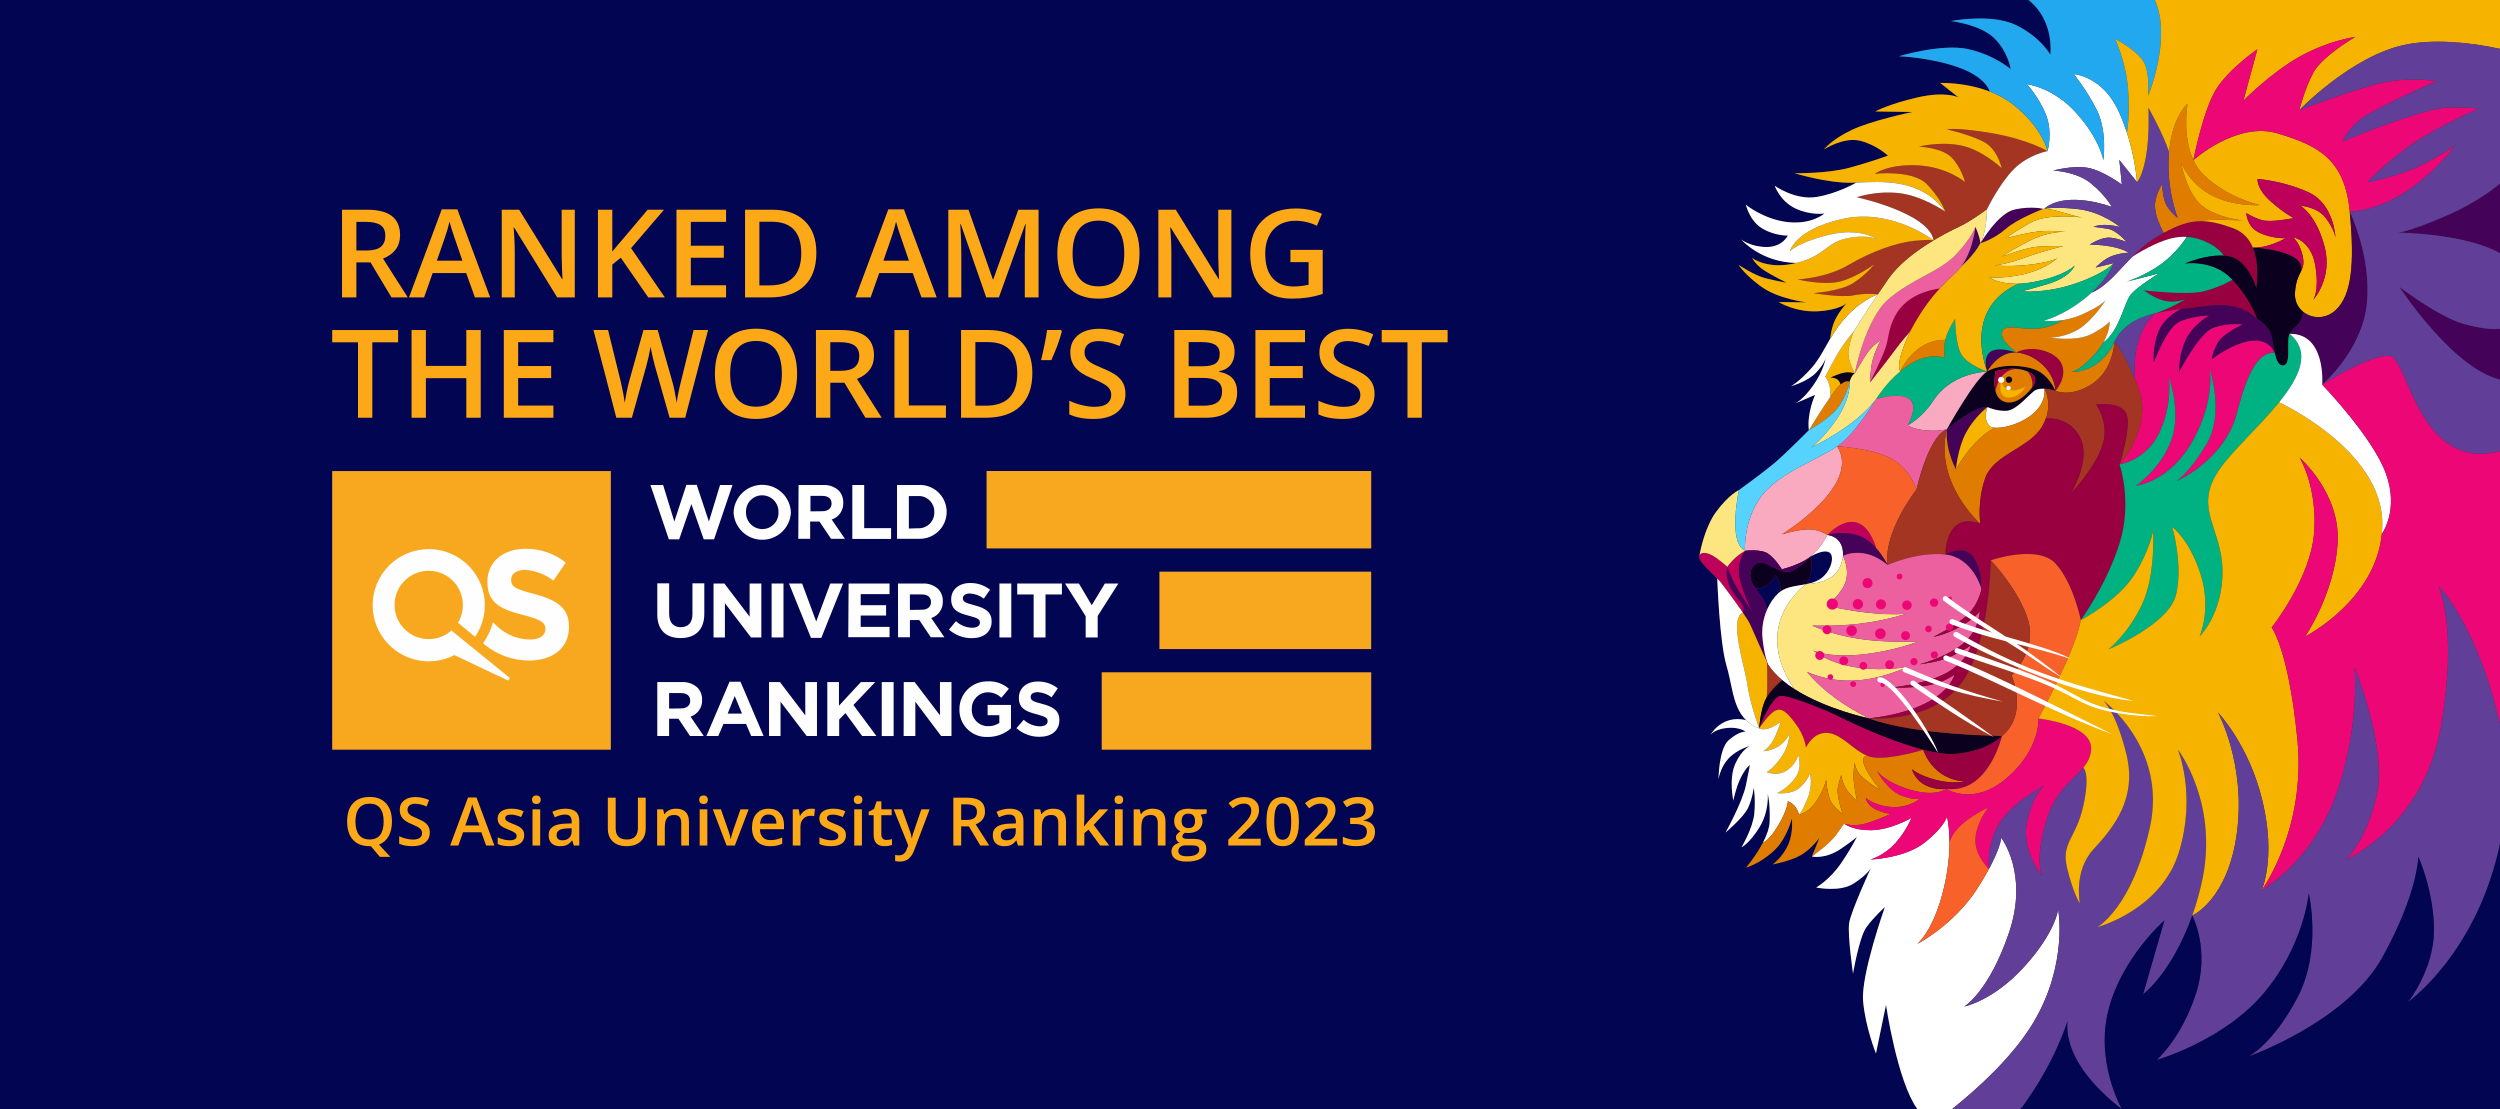 <?xml version="1.0" encoding="UTF-8"?>
<!DOCTYPE svg PUBLIC "-//W3C//DTD SVG 1.1//EN" "http://www.w3.org/Graphics/SVG/1.1/DTD/svg11.dtd">
<!-- Creator: CorelDRAW 2018 (64-Bit) -->
<svg xmlns="http://www.w3.org/2000/svg" xml:space="preserve" width="57.065mm" height="25.315mm" version="1.1" style="shape-rendering:geometricPrecision; text-rendering:geometricPrecision; image-rendering:optimizeQuality; fill-rule:evenodd; clip-rule:evenodd"
viewBox="0 0 7515.98 3334.22"
 xmlns:xlink="http://www.w3.org/1999/xlink">
 <rect x="0" y="0" width="7515.98" height="3334.22" fill="#333333" stroke="none"/>
 <defs>
  <style type="text/css">
   <![CDATA[
    .fil8 {fill:#00B182}
    .fil0 {fill:#020552}
    .fil1 {fill:#0B001E}
    .fil17 {fill:#22A8EF}
    .fil6 {fill:#440259}
    .fil12 {fill:#55D3FE}
    .fil16 {fill:#613E98}
    .fil4 {fill:#98003F}
    .fil13 {fill:#A43522}
    .fil10 {fill:#BD005A}
    .fil2 {fill:#E07C00}
    .fil9 {fill:#EC60A0}
    .fil15 {fill:#ED0676}
    .fil3 {fill:#F6B300}
    .fil14 {fill:#F9612B}
    .fil7 {fill:#F9AAC0}
    .fil11 {fill:#FDE680}
    .fil5 {fill:white}
    .fil21 {fill:#FEFEFE;fill-rule:nonzero}
    .fil19 {fill:#FEFEFE;fill-rule:nonzero}
    .fil20 {fill:#F7A81E;fill-rule:nonzero}
    .fil18 {fill:#FDA817;fill-rule:nonzero}
   ]]>
  </style>
 </defs>
 <g id="Layer_x0020_1">
  <g id="shutterstock_1528046999.eps">
   <path class="fil0" d="M5708.74 169.14c0,0 127.72,-38.64 206.7,-21.84 78.99,16.79 129.4,60.48 129.4,60.48 0,0 -6.72,-50.42 -48.75,-92.42 -42,-42 -131.08,-52.1 -131.08,-52.1 0,0 121,-23.52 194.95,11.77 73.94,35.28 104.18,89.06 104.18,89.06 0,0 13.45,-101.31 -65.54,-164.1l-6098.63 0 0 3334.22 5764.21 0c-60.49,-83.44 -94.11,-313.18 -94.11,-313.18l-30.24 146.21c0,0 -31.94,-78.99 -38.67,-157.97 -6.72,-78.99 65.56,-282.33 65.56,-282.33 0,0 -33.61,30.24 -55.46,60.48 -21.85,30.27 -40.34,139.51 -40.34,139.51 0,0 -16.81,-115.96 -11.76,-151.25 5.04,-35.3 65.55,-166.37 65.55,-166.37 0,0 -10.08,20.16 -52.09,47.06 -42.01,26.88 -112.6,11.75 -112.6,11.75 0,0 40.33,-21.84 75.63,-73.93 34.53,-51 46.53,-77.83 47.05,-78.96 -0.26,0.5 -3.91,6.53 -48.73,36.93 -47.05,31.94 -86.77,22.98 -86.77,22.98l22.68 -56.29c0,0 -23.52,32.76 -54.62,51.25 -31.08,18.49 -85.7,28.57 -85.7,28.57 0,0 31.1,-22.69 47.05,-60.51 15.96,-37.8 10.09,-77.3 10.09,-77.3 0,0 -14.29,63.02 -57.98,100.84 -43.7,37.8 -78.99,46.2 -78.99,46.2 0,0 29.38,-34.42 50.25,-74.43 11.08,-21.26 19.74,-44.11 20.32,-64.21 1.69,-57.98 -5.87,-82.36 -5.87,-82.36 0,0 5.03,52.1 -25.21,100.84 -30.25,48.73 -53.78,59.66 -53.78,59.66 0,0 34.44,-57.14 38.64,-101.68 4.2,-44.53 -1.67,-78.14 -1.67,-78.14 0,0 -3.36,31.1 -16.81,60.51 -13.45,29.4 -68.07,74.77 -68.07,74.77 0,0 50.4,-89.9 61.34,-142.01 10.92,-52.09 11.76,-61.32 11.76,-61.32 0,0 -14.29,10.91 -28.58,41.16 -14.28,30.25 -21.01,66.38 -21.01,66.38 0,0 -14.29,-66.38 5.89,-110.92 20.15,-44.53 44.53,-53.76 44.53,-53.76 0,0 -41.17,10.92 -66.38,39.47 -25.21,28.58 -28.57,62.19 -28.57,62.19 0,0 0,-92.43 31.08,-119.31 31.08,-26.89 50.42,-25.22 50.42,-25.22 0,0 -19.32,-15.12 -57.14,-10.92 -37.81,4.2 -48.75,21.01 -48.75,21.01 0,0 33.32,-61.81 106.99,-44.78 -40.34,-39.76 -40.66,-103.81 -58.07,-161.45 -21.85,-72.27 -28.33,-264.09 -28.33,-264.09 -19.19,-19.33 -54.59,-51.52 -54.59,-63.8 0,-2.15 0.33,-4.02 0.97,-5.61 3.64,-19.84 17.98,-87.69 50.69,-131.79 38.64,-52.09 68.05,-64.7 68.05,-64.7 0,0 74.71,-54.07 107.47,-81.8 32.77,-27.72 102.8,-98.23 102.8,-98.23 -6.41,-52.01 18.79,-106.28 18.79,-106.28l-59.97 25.81c3.54,-1.61 24.23,-12.25 53.24,-52.7 31.93,-44.54 38.64,-83.19 38.64,-83.19 0,0 -5.89,20.16 -31.08,45.37 -25.21,25.21 -73.11,38.66 -73.11,38.66 0,0 26.05,-14.29 62.18,-55.46 23.21,-26.45 36.36,-54.96 55.5,-87.13 0,0 2.07,-28.83 13.83,-54.87 11.77,-26.05 35.3,-52.1 35.3,-52.1 0,0 -21.01,21.01 -87.39,24.37 -66.38,3.36 -116.8,-27.74 -116.8,-27.74l83.19 0.84c0,0 -84.03,-10.06 -135.29,-47.05 -51.25,-36.97 -68.07,-65.54 -68.07,-65.54 0,0 47.06,31.91 81.51,40.33 34.44,8.4 63.01,13.45 63.01,13.45 0,0 -49.56,-24.37 -72.26,-40.34 -22.68,-15.96 -31.93,-34.44 -31.93,-34.44 0,0 46.22,36.96 133.61,15.12 -107.51,-1.69 -166.41,-70.56 -166.41,-70.56 0,0 28.57,22.68 76.46,22.68 47.9,0 63.87,-34.45 63.87,-34.45 0,0 -37.81,1.67 -76.47,-21.01 -38.64,-22.68 -49.58,-71.43 -49.58,-71.43 0,0 54.62,44.53 126.89,52.1 72.27,7.57 109.24,-26.05 109.24,-26.05 0,0 -41.19,6.73 -87.39,-15.12 -46.22,-21.86 -62.18,-68.08 -62.18,-68.08 0,0 61.34,43.71 125.2,33.63 63.85,-10.09 120.14,-43.25 120.14,-43.25 -4.33,0.17 -8.55,0.32 -12.59,0.41 -75.63,1.67 -173.09,-28.58 -173.09,-28.58 0,0 99.15,1.69 166.37,-16.82 67.22,-18.48 114.28,-36.11 114.28,-36.11 0,0 -33.61,-31.94 -83.2,-44.53 -49.58,-12.62 -109.23,26.04 -109.23,26.04 0,0 23.52,-30.25 84.03,-58.82 60.49,-28.58 181.49,-53.79 181.49,-53.79l-110.91 -1.67c0,0 38.64,-21.85 126.04,-42.01 87.38,-20.16 124.36,0 124.36,0l-55.46 -43.69c0,0 74.3,-2.86 149.01,25.84 0,0 -9.36,-42.21 -93.39,-72.44 -84.03,-30.25 -179.81,-33.63 -179.81,-33.63z"/>
   <path class="fil1" d="M5852.79 1290.83c0,0 84.03,-151.25 121,-173.95 36.97,-22.68 105.88,-21.01 146.21,-5.04 40.34,15.96 59.66,63.02 59.66,63.02 0,0 -44.95,-15.12 -65.12,1.25 -20.18,16.4 -53.37,56.73 -80.68,58.83 -27.3,2.09 -53.34,-8.82 -53.34,-8.82 0,0 -23.11,-21.02 -127.73,64.71z"/>
   <path class="fil2" d="M5999 1116.47c0,0 -7.57,44.53 3.77,69.74 11.35,25.21 45.39,36.98 84.03,2.95 38.66,-34.03 36.97,-53.79 21.01,-65.55 -15.96,-11.76 -51.23,-23.64 -108.8,-7.14z"/>
   <path class="fil3" d="M6017.45 1145.05c0,0 1.44,23.05 25.93,27.84 24.48,4.81 45.6,-11.05 45.6,-11.05 0,0 -10.06,26.42 -41.76,32.65 -31.69,6.26 -39.37,-22.55 -29.77,-49.44z"/>
   <path class="fil4" d="M5999.16 1175.16c0,0 12.1,-71.27 69.98,-65.7 -18.02,-2.4 -41.28,-1.26 -70.13,7.01 0,0 -5.68,33.37 0.16,58.69z"/>
   <path class="fil4" d="M6095.52 1116.6c0,0 21.1,22.75 12.7,50.17 15.58,-20.77 11.68,-34.26 -0.41,-43.16 -3.27,-2.41 -7.36,-4.83 -12.29,-7.01z"/>
   <path class="fil1" d="M6039.74 1131.81c5.33,0 9.65,4.32 9.65,9.65 0,5.33 -4.32,9.67 -9.65,9.67 -5.35,0 -9.68,-4.33 -9.68,-9.67 0,-5.33 4.33,-9.65 9.68,-9.65z"/>
   <path class="fil5" d="M6016.2 1132.85c5.1,0 9.25,4.14 9.25,9.25 0,5.11 -4.15,9.25 -9.25,9.25 -5.11,0 -9.25,-4.14 -9.25,-9.25 0,-5.11 4.14,-9.25 9.25,-9.25z"/>
   <path class="fil5" d="M6038.57 1159.96c3.65,0 6.61,2.96 6.61,6.61 0,3.66 -2.96,6.61 -6.61,6.61 -3.65,0 -6.61,-2.95 -6.61,-6.61 0,-3.65 2.96,-6.61 6.61,-6.61z"/>
   <path class="fil5" d="M5974.71 1224.1c0,0 -14.42,37.96 7.43,57.28 21.84,19.33 171.87,-18.79 164.49,-112.74 -11.67,-0.61 -23.92,0.84 -32.08,7.48 -20.18,16.4 -53.37,56.73 -80.68,58.83 -27.3,2.09 -53.34,-8.82 -53.34,-8.82 0,0 -1.58,-1.45 -5.81,-2.03z"/>
   <path class="fil6" d="M5910.7 1300.71c25.21,-47.06 64.01,-76.61 64.01,-76.61 -11.89,-1.66 -44.72,3.46 -121.92,66.74 -4.14,65.75 27.66,119.95 27.66,119.95 0,0 5.04,-63.02 30.25,-110.07z"/>
   <path class="fil3" d="M5880.45 1410.78c0,0 51.43,-93.13 116.88,-124.7 -6.93,-0.51 -12.24,-2.08 -15.19,-4.7 -21.85,-19.32 -7.43,-57.28 -7.43,-57.28 0,0 -38.8,29.56 -64.01,76.61 -25.21,47.05 -30.25,110.07 -30.25,110.07z"/>
   <path class="fil2" d="M6146.63 1168.64c6.39,81.24 -104.93,120.74 -149.3,117.44 -65.45,31.57 -116.88,124.7 -116.88,124.7 0,0 -31.79,-54.2 -27.66,-119.95 -38.56,161.53 100.74,283.79 100.74,283.79 0,0 -10.08,-67.21 15.12,-137.79 25.22,-70.58 131.09,-89.07 169.75,-152.93 38.66,-63.87 8.23,-115.27 8.23,-115.27z"/>
   <path class="fil2" d="M6069.49 1060.4c-59.66,-10.09 -95.7,56.49 -95.7,56.49 36.97,-22.68 105.88,-21.01 146.21,-5.04 40.34,15.96 59.66,63.02 59.66,63.02 -3.27,-53.58 -50.52,-104.39 -110.17,-114.47z"/>
   <path class="fil7" d="M5790.51 1294c36.97,3.36 62.28,-3.16 62.28,-3.16 0,0 84.03,-151.25 121,-173.95 -74.88,6.01 -130.35,39.3 -163.12,89.72 -32.78,50.4 -75.63,72.26 -75.63,72.26 0,0 18.49,11.77 55.46,15.13z"/>
   <path class="fil6" d="M6061.76 1059.49c-122,-38.71 -87.97,57.4 -87.97,57.4 0,0 32.94,-60.85 87.97,-57.4z"/>
   <path class="fil8" d="M5973.79 1116.89c0,0 -55.57,-18.68 -75.73,-48.93 -20.16,-30.24 -20.16,-109.24 -20.16,-109.24 0,0 -26.89,40.33 -31.1,70.58 -4.2,30.25 0,46.22 0,46.22 0,0 -47.06,-18.48 -107.55,21.01 -60.51,39.5 -99.15,103.35 -99.15,103.35 0,0 163.87,-51.25 94.95,78.99 0,0 42.84,-21.85 75.63,-72.26 32.77,-50.42 88.24,-83.71 163.12,-89.72z"/>
   <path class="fil7" d="M5523.27 1341.88c-55.46,38.67 -178.15,80.68 -230.25,152.94 -52.09,72.26 -47.05,161.33 -47.05,161.33 0,0 48.73,-6.72 70.58,9.25 21.84,15.96 40.33,46.22 40.33,46.22 0,0 53.78,-12.6 85.72,-37.83 31.93,-25.2 51.25,-65.52 51.25,-65.52 0,0 -24.37,-17.65 -57.98,-16.81 -33.61,0.84 -78.99,15.12 -78.99,15.12 0,0 242,-147.05 166.39,-264.69z"/>
   <path class="fil9" d="M5523.27 1341.88c0,0 100.82,5.06 159.64,35.3 58.82,30.25 78.99,94.12 78.99,94.12 0,0 33.89,-157.59 90.89,-180.47 0,0 -25.31,6.52 -62.28,3.16 -36.97,-3.36 -55.46,-15.13 -55.46,-15.13 68.92,-130.23 -94.95,-78.99 -94.95,-78.99 0,0 -61.38,103.36 -116.83,142.01z"/>
   <path class="fil10" d="M5442.6 1673.79c-31.94,25.22 -85.72,37.83 -85.72,37.83 0,0 -18.49,-30.25 -40.33,-46.22 -21.85,-15.96 -70.58,-9.25 -70.58,-9.25 -33.6,18.48 -52.96,47.9 -52.96,47.9 0,0 -29.4,-26.89 -48.73,-36.14 -19.32,-9.25 -36.13,-7.56 -36.13,7.57 0,15.12 53.78,60.49 64.7,74.78 10.93,14.28 79.84,105.02 89.92,129.4 9.64,23.31 49.27,110.41 52.7,117.96 -1.62,-3.67 -11.2,-27 -16.56,-77.64 -5.89,-55.45 16.81,-108.38 47.9,-136.95 31.08,-28.57 84.03,-18.49 121,-39.5 36.97,-21.01 50.4,-73.1 31.08,-83.19 -19.33,-10.08 -56.29,13.43 -56.29,13.43z"/>
   <path class="fil0" d="M5442.6 1673.79c0,0 15.21,34.19 -12.79,82.42 13.45,-2.61 26.5,-6.12 38,-12.67 36.97,-21.01 50.4,-73.1 31.08,-83.19 -19.33,-10.08 -56.29,13.43 -56.29,13.43z"/>
   <path class="fil1" d="M5429.81 1756.21c28,-48.23 12.79,-82.42 12.79,-82.42 0,0 -35.31,37.83 -63.04,44.54 -27.74,6.72 -68.07,-31.1 -90.75,-26.89 -22.69,4.21 -36.14,34.45 -19.33,64.71 2.78,5 5.49,9.26 8.14,13.08 0,0 17.91,2.88 36.83,-10.98 18.9,-13.87 22.68,-28.57 22.68,-28.57 0,0 17.78,17.33 16.45,47.96 21.05,-14.59 49.44,-16.19 76.23,-21.42z"/>
   <path class="fil0" d="M5353.58 1777.63c1.33,-30.62 -16.45,-47.96 -16.45,-47.96 0,0 -3.78,14.7 -22.68,28.57 -18.91,13.87 -36.83,10.98 -36.83,10.98 13.38,19.28 25.06,27.4 34.81,63.65 8.71,-20.07 20.73,-37.3 34.38,-49.84 2.15,-1.99 4.41,-3.79 6.77,-5.41z"/>
   <path class="fil6" d="M5245.97 1656.15c0,0 -25.64,34.03 -16.4,80.25 9.23,46.22 37.81,103.35 37.81,103.35 0,0 -42.01,-66.38 -52.1,-84.45 -10.08,-18.06 -22.27,-51.25 -22.27,-51.25 0,0 -9.25,30.24 11.34,66.79 20.59,36.56 47.24,50.6 33.7,68.58 11.81,17.2 21.42,32.26 24.71,40.25 9.64,23.31 49.27,110.41 52.7,117.96 -1.62,-3.67 -11.2,-27 -16.56,-77.64 -3.31,-31.12 2.4,-61.44 13.53,-87.11 -9.75,-36.26 -21.43,-44.37 -34.81,-63.65 -2.65,-3.82 -5.36,-8.07 -8.14,-13.08 -16.81,-30.25 -3.36,-60.49 19.33,-64.71 22.68,-4.2 63.01,33.61 90.75,26.89 27.72,-6.72 63.04,-44.54 63.04,-44.54 -31.94,25.22 -85.72,37.83 -85.72,37.83 0,0 -18.49,-30.25 -40.33,-46.22 -21.85,-15.96 -70.58,-9.25 -70.58,-9.25z"/>
   <path class="fil11" d="M5159.82 1538.09c-32.72,44.1 -47.06,111.95 -50.69,131.79 3.83,-9.77 18.56,-9.89 35.15,-1.96 19.33,9.25 48.73,36.14 48.73,36.14 0,0 19.36,-29.42 52.96,-47.9 0,0 -0.03,-0.4 -0.05,-1.17 -52.24,-24.27 -18.04,-181.59 -18.04,-181.59 0,0 -29.41,12.6 -68.05,64.7z"/>
   <path class="fil1" d="M5576.18 1122.16c0,0 -18.91,-6.72 -40.34,0 -21.43,6.72 -32.77,13.03 -32.77,13.03 0,0 13.03,0 20.59,5.47 7.56,5.45 9.67,15.12 9.67,15.12 0,0 12.39,-8.82 17,-9.04 4.62,-0.2 11.14,-0.2 11.14,-0.2 0,0 2.73,-15.34 14.71,-24.38z"/>
   <path class="fil2" d="M5523.02 1228.67c26.88,-32.78 38.45,-82.13 38.45,-82.13 0,0 -6.52,0 -11.14,0.2 -4.61,0.21 -17,9.04 -17,9.04 -17.02,9.04 -95.17,137.6 -95.17,137.6 0,0 57.99,-31.94 84.87,-64.7z"/>
   <path class="fil11" d="M5561.47 1146.53c0,0 4.11,49.27 -39.59,113.12 -43.69,63.87 -77.3,85.7 -77.3,85.7 0,0 133.05,-60.73 195.52,-145.49 0,0 27.63,-45.66 72.74,-83.63 -16.58,-27.46 30.87,-121.26 30.87,-121.26 0,0 -25.22,27.71 -48.75,59.65 -23.54,31.93 -73.11,94.95 -73.11,94.95 0,0 0,-15.12 4.2,-48.73 4.2,-33.61 27.74,-78.16 27.74,-78.16 0,0 -20.18,13.46 -34.45,31.1 -14.28,17.65 -43.16,68.37 -43.16,68.37 -11.99,9.04 -14.71,24.38 -14.71,24.38z"/>
   <path class="fil12" d="M5335.35 1391.59c-32.77,27.74 -107.47,81.8 -107.47,81.8 0,0 -34.19,157.31 18.04,181.59 -0.37,-10.76 -1.48,-92.76 47.1,-160.16 52.1,-72.26 174.79,-114.27 230.25,-152.94 55.45,-38.64 116.83,-142.01 116.83,-142.01 -62.47,84.75 -195.52,145.49 -195.52,145.49 0,0 33.61,-21.84 77.3,-85.7 43.7,-63.85 39.59,-113.12 39.59,-113.12 0,0 -11.56,49.35 -38.45,82.13 -26.88,32.76 -84.87,64.7 -84.87,64.7 0,0 -70.03,70.5 -102.8,98.23z"/>
   <path class="fil3" d="M5576.18 1122.16c0,0 -16.48,-26.76 -18.99,-54.49 -2.53,-27.72 15.96,-71.41 15.96,-71.41 0,0 -31.93,36.96 -53.78,76.46 -21.85,39.49 -31.93,59.65 -31.93,59.65 0,0 16.94,17.15 15.59,60.26 13.29,-19.05 24.87,-33.98 30.28,-36.85 0,0 -2.11,-9.67 -9.67,-15.12 -7.56,-5.47 -20.59,-5.47 -20.59,-5.47 0,0 11.34,-6.31 32.77,-13.03 21.43,-6.72 40.34,0 40.34,0z"/>
   <path class="fil9" d="M5678.19 898.78c-70.58,60.49 -102.01,223.38 -102.01,223.38 0,0 28.88,-50.72 43.16,-68.37 14.28,-17.64 34.45,-31.1 34.45,-31.1 0,0 -23.54,44.54 -27.74,78.16 -4.2,33.61 -4.2,48.73 -4.2,48.73 0,0 49.58,-63.02 73.11,-94.95 23.52,-31.94 48.75,-59.65 48.75,-59.65 40.3,-76.9 82.36,-126.45 134.46,-173.51 52.1,-47.05 60.51,-139.48 60.51,-139.48 0,0 -8.4,30.24 -57.15,82.33 -48.73,52.1 -132.76,73.95 -203.34,134.46z"/>
   <path class="fil4" d="M5670.47 1040.51c-11.77,36.14 -48.61,109.07 -48.61,109.07 0,0 49.58,-63.02 73.11,-94.95 23.52,-31.94 48.75,-59.65 48.75,-59.65 27.76,-52.99 56.37,-93 88.52,-128.14 -155.02,24.62 -150.02,137.56 -161.76,173.67z"/>
   <path class="fil11" d="M5678.19 898.78c70.58,-60.51 154.61,-82.36 203.34,-134.46 48.75,-52.09 57.15,-82.33 57.15,-82.33 0,0 -6.45,70.9 -43.06,120.12 0,0 47.9,-42.21 63.04,-80.88 15.12,-38.64 15.12,-92.42 15.12,-92.42 0,0 -49.58,36.98 -84.03,52.93 -34.45,15.96 -156.3,76.47 -211.76,155.47 -55.45,78.96 -104.84,159.05 -104.84,159.05 0,0 -18.49,43.69 -15.96,71.41 2.52,27.72 18.99,54.49 18.99,54.49 0,0 31.43,-162.88 102.01,-223.38z"/>
   <path class="fil6" d="M5954.06 731.27c-3,-24.39 -15.38,-49.29 -15.38,-49.29 0,0 -6.45,70.9 -43.06,120.12 0,0 40,-35.26 58.44,-70.83z"/>
   <path class="fil6" d="M5954.06 731.27c0,0 52.13,-90.69 103.39,-101.64 51.25,-10.91 85.7,-1.67 85.7,-1.67 0,0 -78.14,29.41 -113.43,60.51 -35.3,31.07 -75.67,42.81 -75.67,42.81z"/>
   <path class="fil2" d="M5848.22 1021.82c-93.25,-1.91 -135.38,94.42 -135.38,94.42 8.24,-6.94 17.06,-13.62 26.41,-19.72 60.49,-39.49 107.55,-21.01 107.55,-21.01 0,0 -4.2,-15.96 0,-46.22 0.33,-2.44 0.83,-4.93 1.42,-7.48z"/>
   <path class="fil11" d="M6374.21 683.04c0,0 -54.25,-45.9 -126.04,-54.26 -71.78,-8.34 -105.01,-0.82 -105.01,-0.82 0,0 14.03,-2.5 58.27,10.84 44.24,13.37 58.03,15.13 58.03,15.13 0,0 -102.27,-14.29 -155.68,15.77 -53.43,30.04 -73.47,46.73 -73.47,46.73 0,0 72.62,-20.03 111.85,-21.71 39.24,-1.66 66.78,2.52 66.78,2.52 0,0 -48.42,-4.18 -111.02,28.37 -62.6,32.56 -79.29,45.93 -79.29,45.93 0,0 71.78,-27.55 108.51,-30.06 36.72,-2.5 76.79,-1.69 76.79,-1.69 0,0 -63.43,15.03 -115.19,34.23 -51.75,19.22 -91.81,24.21 -91.81,24.21 0,0 56.77,5 118.52,-4.18 61.77,-9.18 70.95,-19.19 70.95,-19.19 0,0 -32.56,32.56 -99.56,48.9 -65.55,15.11 -106.72,10.06 -106.72,10.06 0,0 42.86,31.94 136.12,13.46 93.28,-18.48 121,-48.73 121,-48.73 0,0 -11.76,35.27 -84.03,56.31 -72.26,20.99 -76.47,20.99 -76.47,20.99 0,0 72.27,7.55 163.03,-23.52 90.75,-31.1 115.11,-61.35 115.11,-61.35l-54.62 13.46c0,0 24.37,-26.89 52.93,-36.15 28.58,-9.25 47.06,-8.4 47.06,-8.4 0,0 -16.81,-11.75 -52.93,-18.48 -36.13,-6.73 -64.71,-5.89 -64.71,-5.89 0,0 34.45,-23.54 61.34,-21.01 26.89,2.53 49.58,13.46 49.58,13.46 0,0 -29.4,-36.14 -57.98,-40.36 -28.57,-4.18 -42.01,-5.86 -42.01,-5.86 0,0 29.41,-13.46 80.68,1.28z"/>
   <path class="fil3" d="M5973.49 1115.97c-69.37,-210.27 97.36,-263.13 97.36,-263.13 -61.89,2.5 -90.73,-19.01 -90.73,-19.01 0,0 41.17,5.04 106.72,-10.06 64.97,-15.84 97.56,-46.94 99.47,-48.81 -1.08,1 -12.49,10.43 -70.86,19.1 -61.76,9.18 -118.52,4.18 -118.52,4.18 0,0 40.07,-4.99 91.81,-24.21 51.76,-19.2 115.19,-34.23 115.19,-34.23 0,0 -40.07,-0.82 -76.79,1.69 -36.73,2.5 -108.51,30.06 -108.51,30.06 0,0 16.69,-13.37 79.29,-45.93 62.6,-32.55 111.02,-28.37 111.02,-28.37 0,0 -27.54,-4.18 -66.78,-2.52 -39.22,1.67 -111.85,21.71 -111.85,21.71 0,0 20.03,-16.69 73.47,-46.73 52.51,-29.56 152.23,-16.24 155.59,-15.77 -0.03,0 -0.04,-0.01 -0.08,-0.01 -1.69,-0.25 -16.4,-2.59 -57.86,-15.12 -44.24,-13.34 -58.27,-10.84 -58.27,-10.84 0,0 -78.14,29.41 -113.43,60.51 -35.3,31.07 -75.67,42.81 -75.67,42.81 -18.44,35.57 -58.44,70.83 -58.44,70.83 -5.19,6.98 -10.98,13.53 -17.45,19.36 -16.2,14.65 -31.44,29.5 -45.94,45.37 -32.15,35.14 -60.76,75.15 -88.52,128.14 0,0 -47.45,93.8 -30.87,121.26 0,0 42.13,-96.33 135.38,-94.42 6.93,-29 29.67,-63.1 29.67,-63.1 0,0 0,79 20.16,109.24 20.16,30.25 75.73,48.93 75.73,48.93 0,0 -0.11,-0.32 -0.3,-0.9 0,-0.01 0,-0.03 0,-0.03z"/>
   <path class="fil8" d="M6022.95 991.47c21.85,-24.37 91.63,24.6 179.85,-29.29 -34.71,5.65 -58.83,1.57 -58.83,1.57 0,0 52.09,-10.08 122.67,-65.54 70.6,-55.46 88.24,-107.22 88.24,-107.22 0,0 -24.37,30.25 -115.11,61.35 -90.76,31.07 -163.03,23.52 -163.03,23.52 0,0 4.21,0 76.47,-20.99 72.27,-21.03 84.03,-56.31 84.03,-56.31 0,0 -27.72,30.25 -121,48.73 -16.74,3.32 -31.85,5 -45.39,5.54 0,0 -166.73,52.85 -97.36,263.13 -3.12,-9.8 -26.63,-92.93 88.27,-56.48 0,0 -60.66,-43.65 -38.81,-68.01z"/>
   <path class="fil4" d="M6179.67 1174.87c0,0 35.27,-38.43 19.31,-78.76 -15.95,-40.34 -91.05,-60.7 -137.21,-36.61 2.53,0.16 5.1,0.46 7.73,0.91 59.65,10.08 106.91,60.89 110.17,114.47z"/>
   <path class="fil2" d="M6198.97 1096.1c15.96,40.33 -19.31,78.76 -19.31,78.76 0,0 44.95,21.65 109.66,-20.36 64.7,-42.03 67.21,-126.04 67.21,-126.04 0,0 -13.43,36.13 -51.25,63.85 -37.81,27.74 -77.3,26.05 -77.3,26.05 0,0 28.57,-5.03 73.1,-57.14 44.54,-52.1 41.17,-94.96 41.17,-94.96 0,0 -5.89,11.77 -52.09,36.98 -46.23,25.21 -126.87,11.76 -126.87,11.76 0,0 46.2,0 88.22,-26.89 38.51,-24.64 74.19,-78.22 79.88,-86.99 -3.08,4.23 -16.92,19.32 -69.79,43.31 -21.13,9.56 -41.32,14.91 -58.81,17.75 -88.22,53.9 -158,4.93 -179.85,29.29 -21.85,24.37 38.81,68.01 38.81,68.01 46.16,-24.09 121.26,-3.73 137.21,36.61z"/>
   <path class="fil13" d="M6150.89 1257.83c0,0 71.81,-7.85 103.75,59.37 31.93,67.21 -28.57,166.36 -28.57,166.36 0,0 70.58,-73.94 94.11,-142.84 23.52,-68.91 -18.49,-124.37 -18.49,-124.37 0,0 73.95,-10.08 90.75,26.89 16.81,36.97 -20.16,152.94 -20.16,152.94 0,0 104.21,-112.6 55.45,-233.6 -48.73,-121.01 -71.18,-134.13 -71.18,-134.13 0,0 -2.52,84.02 -67.21,126.04 -64.71,42.01 -109.66,20.36 -109.66,20.36 0,0 -15.9,-5.35 -33.03,-6.23 0,0 22.47,37.97 4.25,89.19z"/>
   <path class="fil5" d="M5498.89 1660.36c19.32,10.09 5.89,62.18 -31.08,83.19 -11.5,6.55 -24.55,10.06 -38,12.67 0,0 72.73,0.24 97.94,-44.29 25.21,-44.53 14.55,-97.24 -33.9,-103.65 0,0 -19.32,40.33 -51.25,65.52 0,0 36.96,-23.51 56.29,-13.43z"/>
   <path class="fil6" d="M5957.12 1770.74c0,0 3.65,-163.56 -108.25,-103.63 83.04,9.51 108.25,103.63 108.25,103.63z"/>
   <path class="fil10" d="M5641.26 1648.96c-48.65,-152.02 -147.41,-40.7 -147.41,-40.7 0,0 51.54,-15.67 100.27,4.49 18.37,7.61 34.35,21.65 47.14,36.21z"/>
   <path class="fil14" d="M5674.79 1698.47c-13.43,-99.15 87.11,-227.17 87.11,-227.17 0,0 -20.16,-63.87 -78.99,-94.12 -58.82,-30.24 -159.64,-35.3 -159.64,-35.3 75.61,117.64 -166.39,264.69 -166.39,264.69 0,0 45.37,-14.28 78.99,-15.12 33.61,-0.84 57.98,16.81 57.98,16.81 0,0 98.75,-111.32 147.41,40.7 21.14,24.06 33.53,49.51 33.53,49.51z"/>
   <path class="fil13" d="M5848.87 1667.11c0,0 -1.41,-130.6 104.67,-92.49 0,0 -139.31,-122.26 -100.74,-283.79 -57,22.88 -90.89,180.47 -90.89,180.47 0,0 -100.55,128.02 -87.11,227.17 0,0 91.02,-40.87 174.08,-31.36z"/>
   <path class="fil5" d="M5394.86 2071.79c-134.53,-197.23 34.96,-315.57 34.96,-315.57 -26.79,5.23 -55.19,6.82 -76.23,21.42 -2.36,1.62 -4.62,3.42 -6.77,5.41 -13.64,12.54 -25.67,29.77 -34.38,49.84 -11.13,25.67 -16.83,55.99 -13.53,87.11 5.36,50.64 14.94,73.97 16.56,77.64 18.54,28.84 47.09,53.47 79.39,74.15z"/>
   <path class="fil11" d="M5429.81 1756.21c0,0 -169.48,118.34 -34.96,315.57 95.69,61.24 224.44,87.99 224.44,87.99 -69.83,-34.92 -136.16,-79.21 -186.54,-139.49 105.04,43.77 200.58,28.24 302.49,-15.11 -90.72,14.16 -208.9,8.56 -284.02,-49.59 82.67,33.81 233.66,3.96 315.94,-26.89 -111.46,3.31 -215.51,-3.41 -319.3,-47.89 101.19,2.25 185.01,-5.49 282.33,-35.3 -76.14,5.44 -164.17,-7.98 -238.63,-24.35 0,0 47.06,-36.14 57.98,-74.8 10.93,-38.64 -8.88,-75.03 -8.88,-75.03 -1.08,13.3 -5.43,27.32 -12.93,40.59 -25.21,44.53 -97.94,44.29 -97.94,44.29z"/>
   <path class="fil13" d="M5312.18 1990.4c0,0 2.66,68.92 -0.83,106.49 16.16,-26.88 46.77,-51.99 46.77,-51.99 -16.91,-14.28 -31.57,-30.02 -42.66,-47.27 -0.46,-1.03 -1.62,-3.56 -3.28,-7.23z"/>
   <path class="fil3" d="M5311.35 2096.89c3.49,-37.56 0.83,-106.49 0.83,-106.49 -10.44,-22.98 -41.09,-90.62 -49.42,-110.73 -3.15,-7.6 -12,-21.67 -23.05,-37.84 -42.92,18.29 5.97,161.54 13.53,216.16 7.57,54.62 35.3,131.92 35.3,131.92 0,0 4.2,-52.93 17.64,-83.19 1.46,-3.28 3.21,-6.57 5.18,-9.84z"/>
   <path class="fil5" d="M5162.75 1739.29c0,0 6.48,191.82 28.33,264.09 21.84,72.26 16.79,154.61 97.46,186.54 0,0 -27.72,-77.3 -35.3,-131.92 -7.56,-54.62 -56.45,-197.87 -13.53,-216.16 -0.54,-0.79 -1.09,-1.61 -1.66,-2.41 -24.26,-35.34 -57.86,-79.54 -65.21,-89.15 -2.05,-2.7 -5.64,-6.49 -10.1,-10.98z"/>
   <path class="fil1" d="M5288.54 2189.92c0,0 36.96,-94.95 63.85,-97.46 26.89,-2.53 138.65,42.86 183.18,65.54 44.53,22.68 245.36,116.8 343.68,108.4 98.31,-8.4 139.48,-53.78 139.48,-53.78 0,0 -266.12,-2.29 -399.43,-52.83 0,0 -128.76,-26.75 -224.44,-87.99 -12.99,-8.32 -25.38,-17.27 -36.73,-26.88 0,0 -30.61,25.1 -46.77,51.99 -1.96,3.27 -3.71,6.56 -5.18,9.84 -13.43,30.25 -17.64,83.19 -17.64,83.19z"/>
   <path class="fil6" d="M5540.68 1671.33c0,0 61.6,-33.65 134.11,27.15 0,0 -12.39,-25.45 -33.53,-49.51 -12.79,-14.55 -28.77,-28.59 -47.14,-36.21 -48.73,-20.16 -100.27,-4.49 -100.27,-4.49 34.01,4.49 49.39,31.79 46.84,63.06z"/>
   <path class="fil9" d="M5906.94 1855.89c41.19,-33.61 50.18,-85.15 50.18,-85.15 0,0 -25.21,-94.12 -108.25,-103.63 -83.06,-9.51 -174.08,31.36 -174.08,31.36 -72.51,-60.8 -134.11,-27.15 -134.11,-27.15 0,0 19.81,36.39 8.88,75.03 -10.92,38.66 -57.98,74.8 -57.98,74.8 74.45,16.37 162.49,29.79 238.63,24.35 -97.32,29.81 -181.14,37.55 -282.33,35.3 103.79,44.48 207.84,51.2 319.3,47.89 -82.28,30.86 -233.27,60.7 -315.94,26.89 75.11,58.15 193.3,63.75 284.02,49.59 -101.92,43.35 -197.46,58.87 -302.49,15.11 50.38,60.28 116.71,104.58 186.54,139.49 235.86,-27.18 256.55,-131.64 256.55,-131.64 0,0 -24.38,19.32 -68.07,30.25 -43.7,10.93 -126.04,9.25 -126.04,9.25 0,0 109.24,-10.09 171.42,-45.37 62.18,-35.3 72.27,-82.34 72.27,-82.34 0,0 -14.28,11.76 -56.29,31.93 -42.03,20.18 -98.32,25.2 -98.32,25.2 0,0 73.1,-18.48 126.04,-57.96 52.93,-39.49 55.46,-102.52 55.46,-102.52 0,0 -7.56,16.82 -54.62,44.54 -47.06,27.74 -85.72,33.61 -85.72,33.61 0,0 53.78,-25.21 94.95,-58.82z"/>
   <path class="fil4" d="M5848.87 1667.11c111.9,-59.93 108.25,103.63 108.25,103.63 0,0 -9,51.54 -50.18,85.15 -41.17,33.61 -94.95,58.82 -94.95,58.82 0,0 38.66,-5.87 85.72,-33.61 47.06,-27.72 54.62,-44.54 54.62,-44.54 0,0 -2.53,63.04 -55.46,102.52 -52.95,39.49 -126.04,57.96 -126.04,57.96 0,0 56.29,-5.02 98.32,-25.2 42.01,-20.16 56.29,-31.93 56.29,-31.93 0,0 -10.09,47.05 -72.27,82.34 -62.18,35.28 -171.42,45.37 -171.42,45.37 0,0 82.34,1.69 126.04,-9.25 43.69,-10.93 68.07,-30.25 68.07,-30.25 0,0 -20.69,104.46 -256.55,131.64 0,0 182.57,15.4 273.31,-100.56 90.76,-115.96 92.45,-374.76 92.45,-374.76 0,0 141.17,-48.75 194.93,10.08 53.79,58.83 75.63,169.75 75.63,169.75 0,0 75.63,-102.51 115.96,-228.57 40.33,-126.03 0.7,-239.52 0.7,-239.52 0,0 36.97,-115.97 20.16,-152.94 -16.79,-36.97 -90.75,-26.89 -90.75,-26.89 0,0 42.01,55.46 18.49,124.37 -23.52,68.9 -94.11,142.84 -94.11,142.84 0,0 60.49,-99.15 28.57,-166.36 -31.94,-67.22 -103.75,-59.37 -103.75,-59.37 -2.98,8.36 -7.06,17.1 -12.49,26.08 -38.66,63.85 -144.52,82.34 -169.75,152.93 -25.2,70.58 -15.12,137.79 -15.12,137.79 -106.08,-38.12 -104.67,92.49 -104.67,92.49z"/>
   <path class="fil10" d="M5398.49 2176.02c27.72,36.97 31.08,71.43 31.08,71.43 0,0 21.84,-49.59 68.05,-43.69 40.43,5.14 73.8,50.8 114.7,67.78 5.85,2.42 11.87,4.27 18.06,5.31 49.58,8.4 151.69,-22.71 151.69,-22.71 -98.36,-25.04 -214.01,-79.6 -246.51,-96.15 -44.53,-22.68 -156.29,-68.07 -183.18,-65.54 -26.89,2.52 -63.85,97.46 -63.85,97.46 0,0 29.28,-44.15 48.6,-53.39 19.32,-9.25 33.61,2.53 61.35,39.5z"/>
   <path class="fil3" d="M5497.63 2203.76c-46.22,-5.9 -68.05,43.69 -68.05,43.69 0,0 -3.36,-34.45 -31.08,-71.43 -27.74,-36.97 -42.03,-48.75 -61.35,-39.5 -19.32,9.25 -48.6,53.39 -48.6,53.39 0,0 14.96,7.93 38.49,-3.83 23.52,-11.77 26.89,-16.82 26.89,-16.82 0,0 -11.77,36.98 -24.38,58.83 -12.6,21.84 -28.57,30.25 -28.57,30.25 0,0 31.94,-0.84 55.46,-21.86 23.54,-20.99 23.54,-34.44 23.54,-34.44 0,0 1.67,38.64 -26.89,77.3 -28.57,38.66 -42.01,42.01 -42.01,42.01 0,0 34.45,14.29 63.02,-6.72 28.57,-21.01 31.93,-45.39 31.93,-45.39 0,0 14.28,36.98 -8.4,68.9 -22.68,31.95 -54.62,46.23 -54.62,46.23 0,0 42.84,5.89 68.07,-16.82 25.21,-22.68 30.24,-42.84 30.24,-42.84 0,0 10.09,34.45 -7.56,77.3 -17.64,42.86 -25.2,47.07 -25.2,47.07 0,0 28.57,-3.36 53.76,-42.86 25.22,-39.5 27.74,-63.02 27.74,-63.02 0,0 3.36,44.53 13.45,64.7 10.09,20.16 36.13,39.5 36.13,39.5 0,0 -18.47,-56.75 -14.7,-76.69 3.78,-19.94 10.51,-40.95 10.51,-40.95 0,0 2.5,27.72 20.99,50.42 18.48,22.69 26.88,28.57 26.88,28.57 0,0 -11.75,-52.09 -10.92,-78.99 0.84,-26.89 4.2,-37.8 4.2,-37.8 0,0 -2.52,25.2 30.25,51.25 32.77,26.05 45.37,30.24 45.37,30.24 0,0 -78.92,-92.08 -39.88,-101.92 -40.91,-16.98 -74.27,-62.64 -114.7,-67.78z"/>
   <path class="fil5" d="M5289.24 2487.75c30.24,-48.73 25.21,-100.84 25.21,-100.84 0,0 7.56,24.38 5.87,82.36 -0.58,20.1 -9.25,42.95 -20.32,64.21 0,0 17.79,-4.57 46.36,-52.47 28.57,-47.89 28.57,-72.26 28.57,-72.26 0,0 26.04,8.4 33.61,40.34 0,0 7.56,-4.21 25.2,-47.07 17.65,-42.84 7.56,-77.3 7.56,-77.3 0,0 -5.03,20.16 -30.24,42.84 -25.22,22.71 -68.07,16.82 -68.07,16.82 0,0 31.94,-14.28 54.62,-46.23 22.68,-31.91 8.4,-68.9 8.4,-68.9 0,0 -3.36,24.38 -31.93,45.39 -28.57,21.01 -63.02,6.72 -63.02,6.72 0,0 13.45,-3.36 42.01,-42.01 28.57,-38.66 26.89,-77.3 26.89,-77.3 0,0 0,13.45 -23.54,34.44 -23.52,21.02 -55.46,21.86 -55.46,21.86 0,0 15.96,-8.42 28.57,-30.25 12.6,-21.85 24.38,-58.83 24.38,-58.83 0,0 -3.37,5.04 -26.89,16.82 -23.52,11.76 -38.49,3.83 -38.49,3.83 -16.33,-6.47 -29.15,-14.99 -39.39,-25.09 -73.66,-17.03 -106.99,44.78 -106.99,44.78 0,0 10.93,-16.81 48.75,-21.01 37.81,-4.2 57.14,10.92 57.14,10.92 0,0 -19.33,-1.67 -50.42,25.22 -31.08,26.88 -31.08,119.31 -31.08,119.31 0,0 3.36,-33.61 28.57,-62.19 25.21,-28.55 66.38,-39.47 66.38,-39.47 0,0 -24.38,9.23 -44.53,53.76 -20.18,44.54 -5.89,110.92 -5.89,110.92 0,0 6.73,-36.13 21.01,-66.38 14.29,-30.25 28.58,-41.16 28.58,-41.16 0,0 -0.84,9.23 -11.76,61.32 -10.93,52.1 -61.34,142.01 -61.34,142.01 0,0 54.62,-45.37 68.07,-74.77 13.45,-29.41 16.81,-60.51 16.81,-60.51 0,0 5.87,33.61 1.67,78.14 -4.2,44.54 -38.64,101.68 -38.64,101.68 0,0 23.52,-10.93 53.78,-59.66z"/>
   <path class="fil2" d="M5386.72 2460.87c0,0 5.87,39.5 -10.09,77.3 -15.95,37.81 -47.05,60.51 -47.05,60.51 0,0 54.62,-10.08 85.7,-28.57 31.1,-18.49 54.62,-51.25 54.62,-51.25l-22.68 56.29c0,0 55.45,-39.5 73.93,-66.39 18.49,-26.88 23.54,-32.77 23.54,-32.77 0,0 16.81,7.57 47.89,3.36 31.1,-4.2 92.45,-32.77 92.45,-32.77 0,0 -16.82,0 -44.54,-12.6 -27.74,-12.59 -31.08,-34.44 -31.08,-34.44 0,0 31.93,26.05 83.19,26.88 51.25,0.84 78.97,-25.2 78.97,-25.2 0,0 -15.12,5.87 -56.29,-10.08 -41.17,-15.98 -72.27,-73.12 -72.27,-73.12 0,0 22.69,33.61 99.99,56.31 77.31,22.68 108.4,-2.52 108.4,-2.52 0,0 -31.93,5.03 -63.87,-11.77 -31.93,-16.81 -39.49,-47.89 -39.49,-47.89 0,0 16.81,17.65 69.74,31.93 52.95,14.29 89.9,5.06 89.9,5.06 0,0 -39.47,0.84 -76.46,-26.89 -36.97,-27.74 -49.14,-68.09 -49.14,-68.09 0,0 -102.11,31.11 -151.69,22.71 -6.19,-1.04 -12.21,-2.88 -18.06,-5.31 -39.04,9.84 39.88,101.92 39.88,101.92 0,0 -12.6,-4.19 -45.37,-30.24 -32.77,-26.05 -30.25,-51.25 -30.25,-51.25 0,0 -3.36,10.91 -4.2,37.8 -0.83,26.89 10.92,78.99 10.92,78.99 0,0 -8.4,-5.87 -26.88,-28.57 -18.49,-22.69 -20.99,-50.42 -20.99,-50.42 0,0 -6.73,21.01 -10.51,40.95 -3.77,19.94 14.7,76.69 14.7,76.69 0,0 -26.04,-19.33 -36.13,-39.5 -10.09,-20.16 -13.45,-64.7 -13.45,-64.7 0,0 -2.52,23.52 -27.74,63.02 -25.2,39.5 -53.76,42.86 -53.76,42.86 -7.57,-31.94 -33.61,-40.34 -33.61,-40.34 0,0 0,24.37 -28.57,72.26 -28.57,47.9 -46.36,52.47 -46.36,52.47 -20.86,40.01 -50.25,74.43 -50.25,74.43 0,0 35.28,-8.4 78.99,-46.2 43.69,-37.81 57.98,-100.84 57.98,-100.84z"/>
   <path class="fil4" d="M5851.38 2371.8c127.64,15.13 167.35,-159.2 167.35,-159.2 0,0 -41.17,45.37 -139.48,53.78 -26.61,2.28 -60.7,-2.96 -97.17,-12.25 0,0 12.17,40.36 49.14,68.09 36.98,27.74 76.46,26.89 76.46,26.89 0,0 -36.96,9.23 -89.9,-5.06 -52.93,-14.28 -69.74,-31.93 -69.74,-31.93 0,0 7.56,31.08 39.49,47.89 31.94,16.81 63.87,11.77 63.87,11.77z"/>
   <path class="fil14" d="M5985.05 1684.46c0,0 87.93,92.53 113.12,183.26 25.22,90.76 -50.42,163.03 -50.42,163.03 0,0 51.18,116.68 -29.03,181.86 0,0 -39.71,174.33 -167.35,159.2 0,0 82.11,53.86 182.94,-33.52 100.84,-87.39 94.12,-178.14 94.12,-178.14 0,0 113.19,-206.9 127.16,-295.87 0,0 -21.84,-110.91 -75.63,-169.75 -53.76,-58.82 -194.93,-10.08 -194.93,-10.08z"/>
   <path class="fil13" d="M6098.18 1867.72c-25.2,-90.73 -113.12,-183.26 -113.12,-183.26 0,0 -1.69,258.81 -92.45,374.76 -90.73,115.96 -273.31,100.56 -273.31,100.56 133.32,50.54 399.43,52.83 399.43,52.83 80.21,-65.18 29.03,-181.86 29.03,-181.86 0,0 75.64,-72.27 50.42,-163.03z"/>
   <path class="fil5" d="M5487.45 1132.36c0,0 10.08,-20.16 31.93,-59.65 21.85,-39.5 53.78,-76.46 53.78,-76.46 0,0 31.39,-50.91 72.22,-111.54 0,0 -54.83,19.2 -102.72,76.35 -47.89,57.12 -59.68,103.34 -95.8,144.52 -36.13,41.17 -62.18,55.46 -62.18,55.46 0,0 47.9,-13.45 73.11,-38.66 25.2,-25.21 31.08,-45.37 31.08,-45.37 0,0 -6.72,38.64 -38.64,83.19 -29,40.45 -49.69,51.09 -53.24,52.7l59.97 -25.81c0,0 -25.21,54.26 -18.79,106.28 0,0 36.39,-59.85 64.89,-100.74 1.34,-43.11 -15.59,-60.26 -15.59,-60.26z"/>
   <path class="fil13" d="M5572.04 887.96c36.97,-7.57 73.32,-3.25 73.32,-3.25 10.39,-15.44 21.39,-31.5 32.62,-47.51 32.55,-46.35 87.92,-86.33 135.11,-114.69 0,0 -7.45,-3.45 -58.7,1.59 -51.26,5.04 -128.56,31.94 -196.63,72.27 -68.07,40.33 -153.78,43.69 -153.78,43.69 0,0 76.47,18.48 126.04,6.73 49.58,-11.77 105.04,-52.1 105.04,-52.1 0,0 -22.68,29.41 -62.18,55.46 -39.49,26.04 -121,31.08 -121,31.08 0,0 83.19,14.29 120.16,6.73z"/>
   <path class="fil3" d="M5403.98 840.06c0,0 85.72,-3.36 153.78,-43.69 68.07,-40.33 145.37,-67.22 196.63,-72.27 51.25,-5.04 58.7,-1.59 58.7,-1.59 0,0 -125.5,-96.71 -271.7,-64.8 -146.22,31.94 -160.51,98.31 -160.51,98.31 0,0 18.49,-25.21 115.13,-49.58 96.63,-24.37 148.73,13.46 148.73,13.46 0,0 -28.57,-16.79 -92.42,-3.36 -63.87,13.45 -63.87,52.09 -151.25,73.94 -87.39,21.84 -133.61,-15.12 -133.61,-15.12 0,0 9.25,18.48 31.93,34.44 22.69,15.98 72.26,40.34 72.26,40.34 0,0 -28.57,-5.04 -63.01,-13.45 -34.45,-8.42 -81.51,-40.33 -81.51,-40.33 0,0 16.82,28.57 68.07,65.54 51.26,36.98 135.29,47.05 135.29,47.05l-83.19 -0.84c0,0 50.42,31.1 116.8,27.74 66.38,-3.36 87.39,-24.37 87.39,-24.37 0,0 -23.52,26.05 -35.3,52.1 -11.76,26.04 -13.83,54.87 -13.83,54.87 10.66,-17.91 23.15,-36.96 40.3,-57.4 47.89,-57.15 102.72,-76.35 102.72,-76.35 0,0 -36.35,-4.32 -73.32,3.25 -36.97,7.56 -120.16,-6.73 -120.16,-6.73 0,0 81.51,-5.04 121,-31.08 39.5,-26.05 62.18,-55.46 62.18,-55.46 0,0 -55.46,40.33 -105.04,52.1 -49.58,11.75 -126.04,-6.73 -126.04,-6.73z"/>
   <path class="fil13" d="M5973.78 628.8c0,0 37.3,-76.96 81,-120.64 43.7,-43.69 100.84,-53.78 100.84,-53.78 0,0 -58.82,-35.28 -166.39,-53.79 -107.55,-18.48 -136.12,-11.75 -136.12,-11.75 0,0 90.76,21.01 122.69,45.37 31.93,24.37 42.01,71.43 42.01,71.43 0,0 -60.51,-57.15 -125.2,-68.9 -64.71,-11.77 -123.53,4.2 -123.53,4.2 0,0 68.08,2.5 97.48,31.91 29.41,29.41 41.19,74.78 41.19,74.78 0,0 -52.12,-45.37 -141.18,-50.42 -89.07,-5.02 -130.25,25.21 -130.25,25.21 0,0 113.44,-12.59 156.29,31.1 42.87,43.69 55.46,82.36 55.46,82.36 0,0 -69.74,-47.89 -139.49,-55.46 -69.73,-7.57 -126.87,12.59 -126.87,12.59 0,0 216.75,46.07 231.4,129.5 33.26,-19.98 62.43,-34.18 76.65,-40.78 34.45,-15.95 84.03,-52.93 84.03,-52.93z"/>
   <path class="fil3" d="M6155.62 454.38c0,0 -13.46,-68.9 -102.52,-139.48 -89.07,-70.58 -220.16,-65.54 -220.16,-65.54l55.46 43.69c0,0 -36.98,-20.16 -124.36,0 -87.4,20.16 -126.04,42.01 -126.04,42.01l110.91 1.67c0,0 -121,25.21 -181.49,53.79 -60.51,28.57 -84.03,58.82 -84.03,58.82 0,0 59.65,-38.66 109.23,-26.04 49.59,12.59 83.2,44.53 83.2,44.53 0,0 -47.06,17.64 -114.28,36.11 -67.22,18.51 -166.37,16.82 -166.37,16.82 0,0 97.46,30.25 173.09,28.58 75.63,-1.69 203.05,-19.65 279.83,86.53 0,0 -12.59,-38.67 -55.46,-82.36 -42.84,-43.69 -156.29,-31.1 -156.29,-31.1 0,0 41.17,-30.23 130.25,-25.21 89.06,5.04 141.18,50.42 141.18,50.42 0,0 -11.77,-45.37 -41.19,-74.78 -29.4,-29.41 -97.48,-31.91 -97.48,-31.91 0,0 58.82,-15.98 123.53,-4.2 64.7,11.75 125.2,68.9 125.2,68.9 0,0 -10.09,-47.06 -42.01,-71.43 -31.93,-24.37 -122.69,-45.37 -122.69,-45.37 0,0 28.57,-6.73 136.12,11.75 107.57,18.51 166.39,53.79 166.39,53.79z"/>
   <path class="fil5" d="M5496.01 706.44c-96.63,24.37 -115.13,49.58 -115.13,49.58 0,0 14.29,-66.37 160.51,-98.31 146.2,-31.91 271.7,64.8 271.7,64.8 -14.65,-83.42 -231.4,-129.5 -231.4,-129.5 0,0 57.15,-20.16 126.87,-12.59 69.75,7.57 139.49,55.46 139.49,55.46 -72.65,-100.47 -190.69,-89.79 -267.24,-86.94 0,0 -56.29,33.16 -120.14,43.25 -63.87,10.09 -125.2,-33.63 -125.2,-33.63 0,0 15.96,46.22 62.18,68.08 46.2,21.85 87.39,15.12 87.39,15.12 0,0 -36.97,33.63 -109.24,26.05 -72.27,-7.57 -126.89,-52.1 -126.89,-52.1 0,0 10.93,48.75 49.58,71.43 38.66,22.68 76.47,21.01 76.47,21.01 0,0 -15.96,34.45 -63.87,34.45 -47.89,0 -76.46,-22.68 -76.46,-22.68 0,0 58.9,68.87 166.41,70.56 87.39,-21.85 87.39,-60.49 151.25,-73.94 63.85,-13.43 92.42,3.36 92.42,3.36 0,0 -52.09,-37.83 -148.73,-13.46z"/>
   <path class="fil4" d="M6711.83 840.93c0,0 -34.47,20.99 -84.89,34.43 -50.42,13.46 -181.49,-2.52 -181.49,-2.52 0,0 26.88,21.84 60.49,31.1 33.63,9.25 65.2,-5.53 65.2,-5.53 0,0 -35.8,24.21 -91.17,43.58 48.82,-11.77 103.94,-14.87 154.55,-22.1 105.88,-15.11 151.25,38.67 151.25,38.67 0,0 -16.82,-55.46 -73.94,-117.63z"/>
   <path class="fil4" d="M6700.06 770.35c58.82,10.06 83.21,95.79 83.21,95.79 0,0 26.89,-144.54 -68.92,-179.83 -95.78,-35.3 -139.64,-26.53 -226.85,23.52 -30.41,17.46 -55.53,39.95 -78.18,63 0,0 81.5,-55.42 143.69,-60.47 62.17,-5.04 118.8,31.97 132.5,56.31 4.91,0.32 9.77,0.87 14.55,1.69z"/>
   <path class="fil5" d="M6491.66 821.58l-98.31 25.21c0,0 54.61,-16.81 104.19,-52.92 49.58,-36.14 76.51,-81.67 76.51,-81.67 -6.9,-0.46 -13.93,-0.41 -21.05,0.16 -62.19,5.04 -143.69,60.47 -143.69,60.47 -42.32,43.07 -76.15,88.19 -120.34,106.45 -6.77,6.2 -14.2,12.55 -22.34,18.94 -70.58,55.46 -122.67,65.54 -122.67,65.54 0,0 24.13,4.08 58.83,-1.57 17.49,-2.84 37.68,-8.19 58.81,-17.75 52.87,-23.98 66.71,-39.08 69.79,-43.31 -5.69,8.77 -41.37,62.35 -79.88,86.99 -42.01,26.89 -88.22,26.89 -88.22,26.89 0,0 80.65,13.45 126.87,-11.76 46.2,-25.21 52.09,-36.98 52.09,-36.98 0,0 2.11,26.96 -19.23,64.1 50.71,-37.43 62.75,-121.38 83.75,-145.75 21.01,-24.37 84.87,-63.04 84.87,-63.04z"/>
   <path class="fil8" d="M6491.66 821.58c0,0 -63.87,38.67 -84.87,63.04 -21.01,24.37 -33.05,108.32 -83.75,145.75 -5.56,9.68 -12.72,20.07 -21.94,30.86 -44.53,52.1 -73.1,57.14 -73.1,57.14 0,0 39.49,1.69 77.3,-26.05 37.81,-27.72 51.25,-63.85 51.25,-63.85 24.22,-50.37 70.07,-73.62 123.44,-86.47 55.37,-19.37 91.17,-43.58 91.17,-43.58 0,0 -31.57,14.78 -65.2,5.53 -33.61,-9.26 -60.49,-31.1 -60.49,-31.1 0,0 131.08,15.98 181.49,2.52 50.42,-13.43 84.89,-34.43 84.89,-34.43 -57.15,-62.19 -142.86,-48.75 -142.86,-48.75 0,0 61.01,-26.96 116.54,-23.52 -12.13,-21.57 -57.94,-53.05 -111.45,-56.46 0,0 -26.93,45.53 -76.51,81.67 -49.59,36.11 -104.19,52.92 -104.19,52.92l98.31 -25.21z"/>
   <path class="fil2" d="M6521.03 456.9c-10.08,109.25 26.05,198.31 26.05,198.31 0,0 -16.81,-11.75 -31.94,-35.27 -15.12,-23.54 -14.28,-67.22 -14.28,-67.22 0,0 -25.21,36.13 -21.85,73.11 3.37,36.96 26.21,74.1 26.21,74.1 41.7,-22.61 73.78,-34.39 109.03,-34.98 19.7,-7.51 128.61,-2.16 128.61,-2.16 0,0 -74.78,-6.73 -121.84,-43.69 -47.06,-36.98 -63.85,-129.42 -63.85,-129.42 0,0 26.87,65.56 94.92,99.16 68.08,33.61 142.86,27.72 142.86,27.72 0,0 -92.45,-18.48 -168.05,-89.06 -75.63,-70.61 -50.42,-215.13 -50.42,-215.13 0,0 -45.37,35.31 -55.46,144.52z"/>
   <path class="fil3" d="M6847.45 401.03c-122.69,-36.96 -253.3,80.36 -253.3,80.36 7.92,17 18.54,32.87 32.76,46.12 75.6,70.58 168.05,89.06 168.05,89.06 0,0 -74.78,5.89 -142.86,-27.72 -68.05,-33.6 -94.92,-99.16 -94.92,-99.16 0,0 16.79,92.43 63.85,129.42 47.06,36.96 121.84,43.69 121.84,43.69 0,0 -108.91,-5.35 -128.61,2.16 28.94,-0.47 59.95,6.57 100.1,21.36 30.28,11.17 48.31,33.23 58.81,58.22 50.92,0.62 97.82,-28.37 97.82,-28.37 0,0 -41.2,1.69 -79,-16.79 -37.83,-18.48 -38.64,-58.83 -38.64,-58.83 0,0 18.48,12.62 46.22,21.01 27.71,8.4 96.63,-5.89 96.63,-5.89 0,0 -26.89,-12.59 -69.74,-50.42 -42.87,-37.8 -39.51,-67.22 -39.51,-67.22 0,0 77.31,5.06 153.78,40.36 76.47,35.27 80.65,135.28 80.65,135.28 0,0 -5.02,-28.58 -31.07,-60.52 -26.05,-31.91 -73.94,-34.43 -73.94,-34.43 0,0 47.05,26.88 72.26,122.67 25.21,95.79 -34.45,160.49 -34.45,160.49 0,0 19.35,-25.21 6.73,-102.52 -12.62,-77.29 -66.38,-85.69 -66.38,-85.69 0,0 22.69,20.16 29.41,62.17 6.73,42.03 -20.15,39.51 -24.37,104.19 -4.2,64.7 73.11,97.48 121.84,52.95 48.73,-44.53 57.99,-138.66 42.87,-296.62 -15.13,-157.98 -94.13,-198.31 -216.81,-235.3z"/>
   <path class="fil10" d="M6791.98 699.36c37.8,18.48 79,16.79 79,16.79 0,0 -46.9,28.99 -97.82,28.37 0,0 162.21,7.73 144.3,71.61 5.6,-11.26 9.52,-21.14 6.45,-40.33 -6.72,-42 -29.41,-62.17 -29.41,-62.17 0,0 53.76,8.4 66.38,85.69 12.62,77.31 -6.73,102.52 -6.73,102.52 0,0 59.66,-64.7 34.45,-160.49 -25.21,-95.79 -72.26,-122.67 -72.26,-122.67 0,0 47.89,2.52 73.94,34.43 26.05,31.94 31.07,60.52 31.07,60.52 0,0 -4.18,-100.01 -80.65,-135.28 -76.47,-35.3 -153.78,-40.36 -153.78,-40.36 0,0 -3.36,29.42 39.51,67.22 42.84,37.83 69.74,50.42 69.74,50.42 0,0 -68.92,14.29 -96.63,5.89 -27.74,-8.39 -46.22,-21.01 -46.22,-21.01 0,0 0.82,40.36 38.64,58.83z"/>
   <path class="fil1" d="M6785.78 958.56c0,0 35.6,19.78 43.15,51.72 7.57,31.91 10.93,92.42 36.14,88.22 25.21,-4.2 6.73,-71.43 18.51,-94.95 11.75,-23.54 37.64,-25.04 40.24,-66.29 -15.78,-12.89 -25.85,-32.78 -24.26,-57.27 2.28,-35.18 11.27,-50.48 17.91,-63.87 17.91,-63.88 -144.3,-71.61 -144.3,-71.61 22.67,54.01 10.12,121.62 10.12,121.62 0,0 -24.39,-85.73 -83.21,-95.79 -4.78,-0.82 -9.64,-1.37 -14.55,-1.69 -55.53,-3.44 -116.54,23.52 -116.54,23.52 0,0 85.72,-13.45 142.86,48.75 57.12,62.17 73.94,117.63 73.94,117.63z"/>
   <path class="fil6" d="M6640.69 948.92c0,0 -51.26,27.74 -72.27,78.16 -21.01,50.42 -16.82,91.59 -16.82,91.59 0,0 58.83,-116.8 102.52,-132.78 43.71,-15.96 87.4,-10.08 87.4,-10.08 0,0 -57.99,25.21 -74.78,55.46 -16.81,30.25 -17.66,49.58 -17.66,49.58 0,0 143.59,-112.56 189.44,-20.57 -3.82,-16.98 -6.3,-36.18 -9.59,-50 -7.55,-31.94 -43.15,-51.72 -43.15,-51.72 0,0 -45.37,-53.78 -151.25,-38.67 -25.18,3.62 -51.46,6.19 -77.56,9.3 0,0 -49.05,20.57 -68.37,68.48 -19.32,47.89 -13.43,92.42 -13.43,92.42 0,0 37.8,-100.84 73.1,-120.16 35.28,-19.32 92.43,-21.01 92.43,-21.01z"/>
   <path class="fil15" d="M6838.51 1060.28c-45.85,-91.99 -189.44,20.57 -189.44,20.57 0,0 0.86,-19.32 17.66,-49.58 16.79,-30.25 74.78,-55.46 74.78,-55.46 0,0 -43.69,-5.89 -87.4,10.08 -43.69,15.98 -102.52,132.78 -102.52,132.78 0,0 -4.19,-41.17 16.82,-91.59 21.01,-50.42 72.27,-78.16 72.27,-78.16 0,0 -57.15,1.69 -92.43,21.01 -35.3,19.32 -73.1,120.16 -73.1,120.16 0,0 -5.89,-44.53 13.43,-92.42 19.32,-47.9 68.37,-68.48 68.37,-68.48 -26.32,3.16 -52.46,6.88 -76.98,12.8 0,0 -74.35,54.83 -60.89,199.6 2.78,6.61 5.66,13.61 8.63,20.99 48.76,121 -55.45,233.6 -55.45,233.6 0,0 79.37,-11.16 119.68,-95.19 40.33,-84.03 28.58,-166.37 28.58,-166.37 0,0 38.64,104.19 6.73,189.9 -31.94,85.72 -105.88,136.13 -105.88,136.13 0,0 102.51,-11.76 171.41,-136.13 68.91,-124.35 50.42,-216.78 50.42,-216.78 0,0 45.37,137.79 -10.06,228.55 -55.46,90.75 -90.77,110.91 -90.77,110.91 0,0 146.21,-62.18 183.19,-206.72 36.97,-144.52 72.14,-180.51 112.95,-180.22z"/>
   <path class="fil16" d="M6419.09 1141.6c-13.46,-144.77 60.89,-199.6 60.89,-199.6 -53.37,12.84 -99.22,36.1 -123.44,86.47 0,0 19.8,11.58 62.55,113.14z"/>
   <path class="fil5" d="M5787.69 2532c-60.49,48.73 -164.68,52.09 -164.68,52.09 0,0 41.17,-10.92 75.61,-49.58 34.45,-38.66 47.9,-75.63 47.9,-75.63 0,0 -61.34,36.14 -120.17,36.97 -58.81,0.84 -81.67,-19.87 -81.67,-19.87 0,0 -5.04,5.89 -23.54,32.77 -18.48,26.89 -73.93,66.39 -73.93,66.39 0,0 39.72,8.96 86.77,-22.98 44.82,-30.4 48.47,-36.43 48.73,-36.93 -0.51,1.13 -12.51,27.96 -47.05,78.96 -35.3,52.09 -75.63,73.93 -75.63,73.93 0,0 70.58,15.13 112.6,-11.75 42.01,-26.89 52.09,-47.06 52.09,-47.06 0,0 -60.51,131.08 -65.55,166.37 -5.04,35.3 11.76,151.25 11.76,151.25 0,0 18.49,-109.24 40.34,-139.51 21.85,-30.24 55.46,-60.48 55.46,-60.48 0,0 -72.28,203.34 -65.56,282.33 6.73,78.99 38.67,157.97 38.67,157.97l30.24 -146.21c0,0 33.61,229.74 94.11,313.18l104.52 0c75.79,-60.38 182.65,-156.52 244.99,-261.1 104.19,-174.78 73.95,-339.45 73.95,-339.45 0,0 -6.73,67.21 -100.84,171.41 -94.12,104.19 -181.51,121 -181.51,121 0,0 73.94,-43.69 134.45,-221.84 60.51,-178.14 -23.52,-285.7 -23.52,-285.7 0,0 0,40.36 -70.58,151.27 -70.58,110.91 -181.51,168.05 -181.51,168.05 0,0 50.42,-40.33 80.66,-171.42 30.27,-131.08 8.42,-211.75 8.42,-211.75 0,0 -5.04,28.57 -65.55,77.31z"/>
   <path class="fil15" d="M6286.78 2253.02c5.04,-75.63 -158.34,-92.87 -158.34,-92.87 0,0 6.72,90.75 -94.12,178.14 -100.84,87.38 -182.94,33.52 -182.94,33.52 0,0 -31.08,25.2 -108.4,2.52 -77.3,-22.69 -99.99,-56.31 -99.99,-56.31 0,0 31.1,57.15 72.27,73.12 41.17,15.95 56.29,10.08 56.29,10.08 0,0 -27.72,26.04 -78.97,25.2 -51.26,-0.83 -83.19,-26.88 -83.19,-26.88 0,0 3.35,21.85 31.08,34.44 27.72,12.6 44.54,12.6 44.54,12.6 0,0 -61.35,28.57 -92.45,32.77 -31.08,4.21 -47.89,-3.36 -47.89,-3.36 0,0 22.86,20.72 81.67,19.87 58.83,-0.83 120.17,-36.97 120.17,-36.97 0,0 -13.45,36.97 -47.9,75.63 -34.44,38.66 -75.61,49.58 -75.61,49.58 0,0 104.18,-3.36 164.68,-52.09 60.51,-48.75 65.55,-77.31 65.55,-77.31 0,0 7.7,28.44 7.63,78.99 14.4,-60.52 116.71,-105.88 116.71,-105.88 0,0 -33.61,40.33 -38.66,90.75 -5.04,50.42 40.45,94.32 40.45,94.32 0,0 -8.52,-72.47 31.81,-138.02 39.54,-64.21 133.91,-112.29 137.69,-114.22 -2.12,1.09 -32.57,18.22 -53.66,104.14 -21.85,89.06 43.7,168.06 43.7,168.06 0,0 -23.54,-48.73 15.13,-171.42 38.64,-122.67 127.72,-132.78 132.75,-208.39z"/>
   <path class="fil14" d="M5979.36 2612.86c0,0 -45.49,-43.9 -40.45,-94.32 5.04,-50.42 38.66,-90.75 38.66,-90.75 0,0 -102.31,45.36 -116.71,105.88 -0.05,34.57 -3.74,79.51 -16.04,132.76 -30.24,131.09 -80.66,171.42 -80.66,171.42 0,0 110.92,-57.14 181.51,-168.05 13.72,-21.59 24.79,-40.5 33.69,-56.95z"/>
   <path class="fil16" d="M6263.24 2422.74c21.85,-99.15 -0.01,-114.56 -0.01,-114.56 -30.36,36.63 -82.13,67.33 -109.19,153.23 -38.67,122.69 -15.13,171.42 -15.13,171.42 0,0 -65.55,-79 -43.7,-168.06 21.09,-85.93 51.54,-103.05 53.66,-104.14 -3.78,1.92 -98.15,50.01 -137.69,114.22 -40.33,65.55 -31.81,138.02 -31.81,138.02 36.89,-68.15 36.89,-94.32 36.89,-94.32 0,0 84.03,107.57 23.52,285.7 -60.51,178.15 -134.45,221.84 -134.45,221.84 0,0 87.39,-16.81 181.51,-121 94.11,-104.19 100.84,-171.41 100.84,-171.41 0,0 30.24,164.68 -73.95,339.45 -62.34,104.58 -169.21,200.72 -244.99,261.1l206.26 0c104.19,-138.86 141.17,-266.16 141.17,-266.16 0,0 -11.76,57.15 36.97,134.45 48.73,77.31 126.04,131.71 126.04,131.71 0,0 -80.66,-140.11 -40.32,-298.08 40.32,-157.97 168.06,-268.88 168.06,-268.88l-63.88 221.82c0,0 117.64,-87.38 174.79,-329.39 57.12,-242 -70.58,-406.69 -70.58,-406.69 0,0 57.15,134.45 3.36,309.22 -53.78,174.78 -245.36,225.2 -245.36,225.2 0,0 104.18,-57.15 157.98,-299.15 53.76,-241.99 -141.18,-383.17 -141.18,-383.17 0,0 36.96,26.89 70.58,161.34 33.61,134.43 -38.64,221.84 -99.15,287.37 -60.51,65.55 -40.33,163.02 -40.33,163.02 0,0 -20.18,-30.25 -38.66,-107.55 -18.48,-77.33 26.88,-87.39 48.75,-186.55z"/>
   <path class="fil8" d="M6473.27 1594.21c0,0 8.38,134.45 -33.63,223.52 -42.01,89.07 -100.82,134.45 -100.82,134.45 0,0 181.49,-73.94 203.34,-164.7 21.84,-90.75 -11.77,-203.34 -11.77,-203.34 0,0 52.1,36.97 85.72,142.84 33.63,105.88 -3.36,186.55 -3.36,186.55 0,0 70.58,-68.9 68.9,-198.31 -1.69,-129.4 -89.09,-186.54 -10.09,-302.49 78.99,-115.96 340.99,-301.78 212.01,-409.17 -11.77,23.52 6.7,90.75 -18.51,94.95 -14.28,2.38 -21.55,-16.02 -26.55,-38.22 -40.82,-0.29 -75.98,35.69 -112.95,180.22 -36.98,144.54 -183.19,206.72 -183.19,206.72 0,0 35.31,-20.16 90.77,-110.91 55.44,-90.76 10.06,-228.55 10.06,-228.55 0,0 18.49,92.43 -50.42,216.78 -68.9,124.37 -171.41,136.13 -171.41,136.13 0,0 73.94,-50.42 105.88,-136.13 31.91,-85.7 -6.73,-189.9 -6.73,-189.9 0,0 11.75,82.34 -28.58,166.37 -40.32,84.03 -119.68,95.19 -119.68,95.19 0,0 39.63,113.49 -0.7,239.52 -40.33,126.06 -115.96,228.57 -115.96,228.57 0,0 111.79,-58.31 160.53,-135.62 48.72,-77.3 57.14,-134.45 57.14,-134.45z"/>
   <path class="fil3" d="M6668.16 2142.08c0,0 94.12,97.48 134.43,268.88 40.36,171.43 -3.33,265.54 -3.33,265.54 0,0 134.43,-181.51 107.54,-453.76 -26.89,-272.24 -77.31,-336.09 -77.31,-336.09 0,0 117.66,-147.9 127.73,-285.7 10.09,-137.81 -43.69,-225.21 -43.69,-225.21 0,0 124.36,107.55 114.27,258.82 -10.08,151.24 -97.48,278.97 -97.48,278.97 0,0 231.91,-117.64 231.91,-339.48 0,-221.84 -310.36,-364.57 -310.36,-364.57 -59.06,72.89 -141.64,146.45 -180.32,203.24 -79,115.96 8.4,173.09 10.09,302.49 1.69,129.42 -68.9,198.31 -68.9,198.31 0,0 36.98,-80.67 3.36,-186.55 -33.61,-105.87 -85.72,-142.84 -85.72,-142.84 0,0 33.61,112.6 11.77,203.34 -21.85,90.76 -203.34,164.7 -203.34,164.7 0,0 58.81,-45.37 100.82,-134.45 42,-89.07 33.63,-223.52 33.63,-223.52 0,0 -8.42,57.15 -57.14,134.45 -48.73,77.31 -160.53,135.62 -160.53,135.62 -13.97,88.97 -127.16,295.87 -127.16,295.87 0,0 163.38,17.24 158.34,92.87 -1.5,22.68 -10.56,39.46 -23.56,55.16 0,0 21.86,15.41 0.01,114.56 -21.86,99.16 -67.22,109.23 -48.75,186.55 18.48,77.3 38.66,107.55 38.66,107.55 0,0 -20.18,-97.46 40.33,-163.02 60.51,-65.54 132.76,-152.94 99.15,-287.37 -33.63,-134.45 -70.58,-161.34 -70.58,-161.34 0,0 194.94,141.18 141.18,383.17 -53.8,242 -157.98,299.15 -157.98,299.15 0,0 191.58,-50.42 245.36,-225.2 53.79,-174.78 -3.36,-309.22 -3.36,-309.22 0,0 127.7,164.69 70.58,406.69 -8.01,33.93 -17.21,64.83 -27.12,92.87 0,0 107.72,-45.82 134.61,-250.84 26.89,-205.04 -57.15,-359.64 -57.15,-359.64z"/>
   <path class="fil5" d="M6155.62 454.38c0,0 -57.14,10.09 -100.84,53.78 -43.7,43.69 -81,120.64 -81,120.64 0,0 0,53.78 -15.12,92.42 -1.3,3.35 -2.86,6.7 -4.6,10.05 0,0 52.13,-90.69 103.39,-101.64 51.25,-10.91 85.7,-1.67 85.7,-1.67 0,0 0.91,-0.21 2.71,-0.5 68.33,-56.77 202.96,-5.45 202.96,-5.45 0,0 -16.81,-32.76 -61.35,-69.74 -44.53,-36.98 -114.27,-39.49 -114.27,-39.49 0,0 57.14,-15.99 102.51,-8.42 45.37,7.57 103.35,50.42 103.35,50.42l-7.56 -73.94 52.95 66.37c0,0 -5.04,-100.84 -53.79,-210.06 -48.73,-109.24 -136.12,-114.27 -136.12,-114.27 0,0 40.34,48.75 70.6,110.91 30.24,62.17 18.48,147.9 18.48,147.9 0,0 -10.09,-62.18 -80.66,-141.17 -70.6,-79 -149.57,-87.4 -149.57,-87.4 0,0 35.28,36.98 57.14,90.76 21.84,53.76 5.08,110.5 5.08,110.5z"/>
   <path class="fil17" d="M6305.14 333.79c-30.25,-62.17 -70.6,-110.91 -70.6,-110.91 0,0 87.39,5.03 136.12,114.27 9.4,21.06 17.17,41.8 23.6,61.56 0,0 10,-53.14 3.28,-133.82 -6.73,-80.67 -38.64,-147.9 -38.64,-147.9 0,0 65.54,33.63 85.7,68.9 20.15,35.31 13.45,102.52 13.45,102.52 0,0 72.27,-173.51 20.16,-288.42l-379.6 0c78.99,62.79 65.54,164.1 65.54,164.1 0,0 -30.24,-53.78 -104.18,-89.06 -73.95,-35.3 -194.95,-11.77 -194.95,-11.77 0,0 89.07,10.1 131.08,52.1 42.03,42 48.75,92.42 48.75,92.42 0,0 -50.42,-43.69 -129.4,-60.48 -78.99,-16.81 -206.7,21.84 -206.7,21.84 0,0 95.78,3.37 179.81,33.63 84.03,30.23 93.39,72.44 93.39,72.44 24.54,9.42 49.13,22.26 71.15,39.7 89.06,70.58 102.52,139.48 102.52,139.48 0,0 16.75,-56.74 -5.08,-110.5 -21.85,-53.78 -57.14,-90.76 -57.14,-90.76 0,0 78.97,8.4 149.57,87.4 70.57,78.99 80.66,141.17 80.66,141.17 0,0 11.76,-85.73 -18.48,-147.9z"/>
   <path class="fil16" d="M6451.31 472.45c-11.77,63.01 -26.86,74.76 -26.86,74.76l-52.95 -66.37 7.56 73.94c0,0 -57.98,-42.84 -103.35,-50.42 -45.37,-7.57 -102.51,8.42 -102.51,8.42 0,0 69.74,2.5 114.27,39.49 44.54,36.98 61.35,69.74 61.35,69.74 0,0 -134.63,-51.31 -202.96,5.45 9.23,-1.53 42.29,-5.64 102.3,1.32 71.79,8.36 126.04,54.26 126.04,54.26 -51.27,-14.74 -80.68,-1.28 -80.68,-1.28 0,0 13.45,1.69 42.01,5.86 28.58,4.21 57.98,40.36 57.98,40.36 0,0 -22.68,-10.93 -49.58,-13.46 -26.88,-2.53 -61.34,21.01 -61.34,21.01 0,0 28.58,-0.84 64.71,5.89 36.13,6.73 52.93,18.48 52.93,18.48 0,0 -18.48,-0.84 -47.06,8.4 -28.57,9.26 -52.93,36.15 -52.93,36.15l54.62 -13.46c0,0 -13.82,40.53 -65.91,88.28 44.19,-18.25 78.02,-63.38 120.34,-106.45 22.65,-23.05 47.77,-45.53 78.18,-63 6.11,-3.49 12,-6.81 17.73,-9.9 0,0 -22.84,-37.14 -26.21,-74.1 -3.36,-36.98 21.85,-73.11 21.85,-73.11 0,0 -0.84,43.69 14.28,67.22 15.13,23.52 31.94,35.27 31.94,35.27 0,0 -36.13,-89.06 -26.05,-198.31 -18.53,-56.69 -62.15,-133.18 -62.15,-133.18 0,0 4.2,85.7 -7.56,148.74z"/>
   <path class="fil3" d="M6662.18 269.09c38.66,-62.17 124.37,-121 124.37,-121l-42.01 154.63c0,0 82.34,-84.04 169.75,-132.78 87.38,-48.73 166.36,-58.81 166.36,-58.81 0,0 -99.15,57.12 -126.04,107.54 -26.88,50.42 -42,112.61 -42,112.61 0,0 156.27,-163.03 317.63,-196.63 83.62,-17.44 190.74,-8.65 285.75,12.25l0 -146.91 -1037.76 0c52.1,114.9 -20.16,288.42 -20.16,288.42 0,0 6.7,-67.21 -13.45,-102.52 -20.16,-35.27 -85.7,-68.9 -85.7,-68.9 0,0 31.91,67.22 38.64,147.9 6.72,80.67 -3.28,133.82 -3.28,133.82 26.89,82.82 30.19,148.5 30.19,148.5 0,0 15.08,-11.75 26.86,-74.76 11.76,-63.04 7.56,-148.74 7.56,-148.74 0,0 43.62,76.5 62.15,133.18 10.09,-109.21 55.46,-144.52 55.46,-144.52 0,0 -16.63,95.38 17.66,169.01 0,0 29.38,-150.09 68.03,-212.29z"/>
   <path class="fil15" d="M6912.6 331.29c0,0 15.12,-62.19 42,-112.61 26.89,-50.42 126.04,-107.54 126.04,-107.54 0,0 -78.99,10.08 -166.36,58.81 -87.4,48.73 -169.75,132.78 -169.75,132.78l42.01 -154.63c0,0 -85.72,58.83 -124.37,121 -38.64,62.19 -68.03,212.29 -68.03,212.29 0,0 130.62,-117.31 253.3,-80.36 122.67,36.98 201.67,77.31 216.81,235.3 182.94,-10.83 318.88,-200.86 318.88,-200.86 0,0 -40.36,30.25 -105.88,62.19 -65.54,31.91 -159.64,50.42 -159.64,50.42 0,0 20.16,-26.89 105.88,-94.13 85.7,-67.21 230.23,-127.7 230.23,-127.7 0,0 -6.7,-1.69 -85.7,-3.36 -78.99,-1.69 -326.03,102.51 -326.03,102.51 0,0 13.43,-30.25 48.73,-62.19 35.28,-31.94 235.27,-119.31 235.27,-119.31 0,0 -80.66,-13.43 -164.69,5.04 -84.02,18.48 -248.7,82.36 -248.7,82.36z"/>
   <path class="fil6" d="M7115.9 911.08c13.46,-142.85 -51.64,-274.76 -51.64,-274.76 15.12,157.96 5.86,252.09 -42.87,296.62 -30.31,27.69 -71.65,25.49 -97.58,4.32 -2.59,41.25 -28.49,42.75 -40.24,66.29 110.48,-1.65 97.9,152.89 97.9,152.89 0,0 120.99,-102.52 134.43,-245.36z"/>
   <path class="fil6" d="M7515.98 551.44c0,0 -58.93,53.79 -169.85,100.84 -110.91,47.06 -137.79,47.06 -137.79,47.06 0,0 201.87,1.69 307.64,62.17l0 -210.06z"/>
   <path class="fil6" d="M7515.98 988.39c0,0 -35.39,6.72 -111.04,-15.12 -75.63,-21.85 -191.56,-110.94 -191.56,-110.94 0,0 158.18,243.7 302.6,278.98l0 -152.93z"/>
   <path class="fil16" d="M6981.47 1156.44c0,0 152.87,-95.79 204.98,-85.7 52.09,10.08 85.99,349.55 329.53,285.69l0 -215.11c-144.42,-35.28 -302.6,-278.98 -302.6,-278.98 0,0 115.93,89.09 191.56,110.94 75.65,21.84 111.04,15.12 111.04,15.12l0 -226.89c-105.78,-60.48 -307.64,-62.17 -307.64,-62.17 0,0 26.88,0 137.79,-47.06 110.92,-47.05 169.85,-100.84 169.85,-100.84l0 -404.53c-95.01,-20.9 -202.13,-29.69 -285.75,-12.25 -161.36,33.6 -317.63,196.63 -317.63,196.63 0,0 164.69,-63.88 248.7,-82.36 84.03,-18.48 164.69,-5.04 164.69,-5.04 0,0 -199.99,87.38 -235.27,119.31 -35.3,31.94 -48.73,62.19 -48.73,62.19 0,0 247.05,-104.19 326.03,-102.51 79,1.67 85.7,3.36 85.7,3.36 0,0 -144.52,60.49 -230.23,127.7 -85.72,67.24 -105.88,94.13 -105.88,94.13 0,0 94.11,-18.51 159.64,-50.42 65.52,-31.94 105.88,-62.19 105.88,-62.19 0,0 -135.94,190.03 -318.88,200.86 0,0 65.1,131.91 51.64,274.76 -13.45,142.84 -134.43,245.36 -134.43,245.36z"/>
   <path class="fil5" d="M6851.88 1209.48c0,0 310.36,142.73 310.36,364.57 0,10.52 -0.53,20.82 -1.5,30.89 0,0 52.59,-70.37 12.25,-181.27 -40.33,-110.92 -191.52,-267.22 -191.52,-267.22 0,0 12.58,-154.53 -97.9,-152.89 65.79,54.78 29.82,130 -31.69,205.93z"/>
   <path class="fil15" d="M7078.85 2006.81c0,0 97.48,238.63 67.22,379.81 -30.27,141.17 -94.12,198.3 -94.12,198.3 0,0 231.94,-97.48 285.69,-396.61 53.79,-299.14 -6.7,-426.85 -6.7,-426.85 0,0 118,117.63 185.04,416.78l0 -821.81c-243.54,63.87 -277.44,-275.61 -329.53,-285.69 -52.1,-10.09 -204.98,85.7 -204.98,85.7 0,0 151.19,156.3 191.52,267.22 40.34,110.9 -12.25,181.27 -12.25,181.27 -19.98,201.86 -230.41,308.59 -230.41,308.59 0,0 87.4,-127.73 97.48,-278.97 10.09,-151.27 -114.27,-258.82 -114.27,-258.82 0,0 53.78,87.4 43.69,225.21 -10.08,137.81 -127.73,285.7 -127.73,285.7 0,0 50.42,63.85 77.31,336.09 26.89,272.25 -107.54,453.76 -107.54,453.76 0,0 148.5,-81.5 222.44,-283.16 73.94,-201.67 57.15,-386.52 57.15,-386.52z"/>
   <path class="fil16" d="M6941.03 2685.75c0,0 40.33,171.43 -33.6,312.58 -73.94,141.18 -147.9,178.15 -147.9,178.15 0,0 295.76,-104.19 403.33,-299.15 107.57,-194.93 107.57,-302.49 107.57,-302.49 0,0 47.05,104.19 47.05,221.84 0,117.64 -77.3,215.12 -77.3,215.12 0,0 205.43,-144.54 275.8,-473.93l0 -359.63c-67.04,-299.15 -185.04,-416.78 -185.04,-416.78 0,0 60.49,127.72 6.7,426.85 -53.75,299.14 -285.69,396.61 -285.69,396.61 0,0 63.85,-57.14 94.12,-198.3 30.25,-141.18 -67.22,-379.81 -67.22,-379.81 0,0 16.79,184.85 -57.15,386.52 -73.94,201.66 -222.44,283.16 -222.44,283.16 0,0 43.69,-94.11 3.33,-265.54 -40.32,-171.41 -134.43,-268.88 -134.43,-268.88 0,0 84.04,154.6 57.15,359.64 -26.88,205.02 -134.61,250.84 -134.61,250.84 0,0 54.55,101.24 10.87,235.69 -43.7,134.43 -117.64,198.3 -117.64,198.3 0,0 201.65,-57.14 322.67,-201.66 121,-144.52 134.43,-299.15 134.43,-299.15z"/>
   <path class="fil0" d="M6806.6 2984.89c-121.03,144.52 -322.67,201.66 -322.67,201.66 0,0 73.94,-63.87 117.64,-198.3 43.69,-134.45 -10.87,-235.69 -10.87,-235.69 -60.7,171.92 -147.67,236.52 -147.67,236.52l63.88 -221.82c0,0 -127.74,110.91 -168.06,268.88 -40.34,157.97 40.32,298.08 40.32,298.08l1136.81 0 0 -796.36c-70.37,329.39 -275.8,473.93 -275.8,473.93 0,0 77.3,-97.48 77.3,-215.12 0,-117.64 -47.05,-221.84 -47.05,-221.84 0,0 0,107.57 -107.57,302.49 -107.57,194.95 -403.33,299.15 -403.33,299.15 0,0 73.95,-36.97 147.9,-178.15 73.93,-141.15 33.6,-312.58 33.6,-312.58 0,0 -13.43,154.63 -134.43,299.15z"/>
   <path class="fil0" d="M6379.16 3334.22c0,0 -77.31,-54.4 -126.04,-131.71 -48.73,-77.3 -36.97,-134.45 -36.97,-134.45 0,0 -36.97,127.3 -141.17,266.16l304.18 0z"/>
   <path class="fil15" d="M5508.68 1799.24c9.27,0 16.81,7.52 16.81,16.81 0,9.27 -7.53,16.79 -16.81,16.79 -9.29,0 -16.81,-7.52 -16.81,-16.79 0,-9.29 7.52,-16.81 16.81,-16.81zm76.88 1.67c8.59,0 15.54,6.97 15.54,15.54 0,8.59 -6.95,15.55 -15.54,15.55 -8.59,0 -15.54,-6.97 -15.54,-15.55 0,-8.57 6.95,-15.54 15.54,-15.54zm69.33 0.84c8.35,0 15.12,6.77 15.12,15.13 0,8.35 -6.77,15.12 -15.12,15.12 -8.36,0 -15.12,-6.77 -15.12,-15.12 0,-8.36 6.76,-15.13 15.12,-15.13zm78.14 3.36c7.89,0 14.28,6.39 14.28,14.28 0,7.89 -6.39,14.29 -14.28,14.29 -7.89,0 -14.29,-6.4 -14.29,-14.29 0,-7.89 6.4,-14.28 14.29,-14.28zm81.51 -5.87c6.95,0 12.59,5.64 12.59,12.59 0,6.97 -5.64,12.6 -12.59,12.6 -6.97,0 -12.6,-5.64 -12.6,-12.6 0,-6.95 5.64,-12.59 12.6,-12.59zm47.88 -5.89c3.25,0 5.89,2.63 5.89,5.87 0,3.25 -2.63,5.89 -5.89,5.89 -3.23,0 -5.86,-2.63 -5.86,-5.89 0,-3.24 2.63,-5.87 5.86,-5.87zm-151.66 -68.91c4.89,0 8.82,3.95 8.82,8.82 0,4.87 -3.94,8.82 -8.82,8.82 -4.87,0 -8.81,-3.95 -8.81,-8.82 0,-4.87 3.94,-8.82 8.81,-8.82zm-96.21 13.46c8.36,0 15.13,6.76 15.13,15.12 0,8.35 -6.77,15.12 -15.13,15.12 -8.35,0 -15.12,-6.77 -15.12,-15.12 0,-8.36 6.77,-15.12 15.12,-15.12zm-121.83 141.99c7.43,0 13.43,6.02 13.43,13.45 0,7.43 -6.01,13.45 -13.43,13.45 -7.43,0 -13.45,-6.02 -13.45,-13.45 0,-7.43 6.02,-13.45 13.45,-13.45zm73.93 0c8.84,0 15.98,7.14 15.98,15.96 0,8.81 -7.14,15.96 -15.98,15.96 -8.81,0 -15.95,-7.15 -15.95,-15.96 0,-8.82 7.14,-15.96 15.95,-15.96zm86.56 9.23c8.82,0 15.96,7.16 15.96,15.98 0,8.81 -7.14,15.98 -15.96,15.98 -8.82,0 -15.96,-7.16 -15.96,-15.98 0,-8.81 7.14,-15.98 15.96,-15.98zm75.63 8.42c7.43,0 13.43,6.02 13.43,13.43 0,7.44 -6.01,13.45 -13.43,13.45 -7.43,0 -13.43,-6.01 -13.43,-13.45 0,-7.42 6.01,-13.43 13.43,-13.43zm68.9 -16.81c5.57,0 10.09,4.5 10.09,10.09 0,5.56 -4.52,10.08 -10.09,10.08 -5.56,0 -10.08,-4.52 -10.08,-10.08 0,-5.58 4.52,-10.09 10.08,-10.09zm63.02 -5.89c6.03,0 10.93,4.9 10.93,10.93 0,6.03 -4.9,10.91 -10.93,10.91 -6.03,0 -10.92,-4.87 -10.92,-10.91 0,-6.03 4.89,-10.93 10.92,-10.93zm-389.88 82.34c7.42,0 13.45,6.02 13.45,13.45 0,7.43 -6.03,13.45 -13.45,13.45 -7.43,0 -13.45,-6.02 -13.45,-13.45 0,-7.43 6.02,-13.45 13.45,-13.45zm72.27 15.96c7.43,0 13.45,6.02 13.45,13.45 0,7.43 -6.02,13.45 -13.45,13.45 -7.44,0 -13.45,-6.02 -13.45,-13.45 0,-7.43 6.01,-13.45 13.45,-13.45zm58.82 16.81c6.49,0 11.76,5.28 11.76,11.76 0,6.51 -5.27,11.77 -11.76,11.77 -6.51,0 -11.76,-5.27 -11.76,-11.77 0,-6.48 5.26,-11.76 11.76,-11.76zm78.99 -5.03c7.42,0 13.45,6.01 13.45,13.43 0,7.43 -6.03,13.46 -13.45,13.46 -7.43,0 -13.45,-6.03 -13.45,-13.46 0,-7.43 6.02,-13.43 13.45,-13.43zm73.1 -6.72c6.03,0 10.93,4.87 10.93,10.91 0,6.05 -4.9,10.93 -10.93,10.93 -6.03,0 -10.93,-4.89 -10.93,-10.93 0,-6.03 4.9,-10.91 10.93,-10.91zm61.35 -20.18c6.02,0 10.91,4.9 10.91,10.93 0,6.03 -4.89,10.91 -10.91,10.91 -6.03,0 -10.93,-4.87 -10.93,-10.91 0,-6.03 4.9,-10.93 10.93,-10.93zm-312.6 68.91c4.65,0 8.4,3.77 8.4,8.39 0,4.64 -3.75,8.4 -8.4,8.4 -4.64,0 -8.39,-3.77 -8.39,-8.4 0,-4.62 3.75,-8.39 8.39,-8.39zm68.49 21.01c4.87,0 8.82,3.94 8.82,8.81 0,4.89 -3.95,8.82 -8.82,8.82 -4.87,0 -8.81,-3.94 -8.81,-8.82 0,-4.87 3.94,-8.81 8.81,-8.81zm88.65 4.2c3.71,0 6.72,3 6.72,6.72 0,3.71 -3,6.72 -6.72,6.72 -3.71,0 -6.72,-3 -6.72,-6.72 0,-3.71 3,-6.72 6.72,-6.72z"/>
   <path class="fil5" d="M5651.99 2035.82c53.93,7.61 162.44,185.79 174.79,228.09 -22.43,-36.1 -131.23,-207.02 -174.79,-212.2 -4.39,0 -7.94,-3.56 -7.94,-7.94 0,-4.39 3.56,-7.96 7.94,-7.96zm101.44 10.43c78.04,54.37 165.91,113.68 241.41,170.62 -85.73,-46.45 -165.93,-99.74 -245.97,-155.42 -4.21,-1.25 -6.6,-5.68 -5.33,-9.89 1.28,-4.19 5.69,-6.57 9.89,-5.31zm-22.56 -39.97c109.09,47.57 176.41,70.99 290.84,103.02 -126.37,-21.61 -179.54,-40.96 -297.33,-88.53 -4,-1.79 -5.8,-6.49 -4,-10.5 1.8,-4 6.49,-5.78 10.5,-3.99zm120.28 -35.94c143.56,56.71 352.04,164.1 498.28,236.44 -165.53,-59.62 -335.18,-153.26 -499.98,-220.65 -4.36,-0.47 -7.51,-4.39 -7.03,-8.75 0.46,-4.37 4.37,-7.52 8.73,-7.05zm34.03 -21.8c80.62,27.82 211.76,71.33 284.03,105.1 91.04,42.53 98.03,64.02 209.43,85.49 21.94,4.23 76.13,9.77 108.61,13.88 -36.04,1.45 -75.65,-1.99 -109.71,-7.39 -113.62,-18.03 -122.37,-41.9 -214.22,-82.04 -77.39,-33.84 -196.06,-69.69 -280.66,-99.36 -4.32,-0.7 -7.27,-4.77 -6.57,-9.1 0.7,-4.33 4.77,-7.28 9.1,-6.59zm-0.94 -47.93c188.08,110.81 318.1,148.67 524,204.71 0.75,0.21 2.65,0.49 3.37,0.63 -1.61,0.42 -2.09,0.71 -3.61,0.59 -150.45,-13.12 -401.25,-117.81 -531.13,-191.87 -3.9,-2.03 -5.39,-6.84 -3.36,-10.72 2.03,-3.87 6.84,-5.37 10.72,-3.35zm-12.22 -38.87c33.44,14.05 74.27,27.25 116.64,39.95 -51.35,-31.62 -101.88,-62.97 -145.64,-95.99 -3.11,-3.1 -3.11,-8.13 -0.01,-11.23 3.1,-3.1 8.13,-3.1 11.23,0 54.26,42.4 114.85,79.51 175.69,119.37 74.31,21.6 147.57,42.05 189.07,63.3 0.5,0.25 0.86,0.45 1.26,0.7 0.97,-0.36 2.24,0.16 3.13,0.4 -0.01,0.01 -2,0.61 -2.57,0.88 -0.3,0.34 -0.59,0.34 -1.01,0.21 -54.28,-18.08 -105.39,-30.58 -156.6,-43.33 19.01,12.87 37.93,26.16 56.57,40.11 49.92,37.34 32.87,24.43 81.76,62.63 -54.28,-33.72 -33.44,-19.9 -86.32,-56.31 -27.08,-18.64 -55.45,-36.68 -84.07,-54.47 -53.16,-13.55 -107.16,-28.63 -165.58,-51.7 -4,-1.78 -5.81,-6.47 -4.03,-10.48 1.78,-4 6.48,-5.81 10.48,-4.02z"/>
   <path class="fil5" d="M6220.81 1979.1l-0.08 0.04c0.07,-0.01 0.05,-0.01 0.08,-0.04z"/>
   <path class="fil5" d="M6219.88 1978.02c-0.07,0.04 -0.13,0.09 -0.18,0.14 0.05,-0.04 0.12,-0.09 0.18,-0.14z"/>
  </g>
  <path class="fil18" d="M1071.4 753.08l29.91 0c20.07,0 34.6,-3.69 43.58,-11.14 9.05,-7.44 13.54,-18.52 13.54,-33.11 0,-14.9 -4.86,-25.6 -14.58,-32.07 -9.73,-6.45 -24.45,-9.72 -44.02,-9.72l-28.44 0 0 86.05zm0 35.82l0 105.25 -43.15 0 0 -263.68 74.48 0c34.03,0 59.2,6.4 75.52,19.15 16.37,12.74 24.55,32.01 24.55,57.73 0,32.81 -17.11,56.25 -51.21,70.16l74.42 116.64 -49.05 0 -63.04 -105.25 -42.53 0z"/>
  <path id="1" class="fil18" d="M1427.84 894.16l-26.34 -73.12 -100.76 0 -25.79 73.12 -45.43 0 98.6 -264.79 46.9 0 98.61 264.79 -45.8 0zm-37.67 -110.42l-24.68 -71.77c-1.84,-4.79 -4.31,-12.37 -7.51,-22.71 -3.2,-10.34 -5.36,-17.91 -6.59,-22.77 -3.27,14.83 -8.01,30.96 -14.22,48.56l-23.81 68.69 76.81 0z"/>
  <path id="2" class="fil18" d="M1728.07 894.16l-52.87 0 -129.56 -210.13 -1.48 0 0.92 11.75c1.66,22.35 2.52,42.78 2.52,61.31l0 137.07 -39.14 0 0 -263.68 52.33 0 129.25 209.02 1.05 0c-0.25,-2.77 -0.74,-12.8 -1.42,-30.21 -0.74,-17.36 -1.11,-30.9 -1.11,-40.63l0 -138.18 39.51 0 0 263.68z"/>
  <path id="3" class="fil18" d="M1998.89 894.16l-49.92 0 -82.78 -119.41 -25.37 20.74 0 98.66 -43.15 0 0 -263.68 43.15 0 0 125.87c11.76,-14.41 23.46,-28.32 35.15,-41.67l71.15 -84.2 49.05 0c-46.03,54.11 -79.03,92.63 -98.97,115.59l101.68 148.09z"/>
  <polygon id="4" class="fil18" points="2182.86,894.16 2033.72,894.16 2033.72,630.47 2182.86,630.47 2182.86,667.04 2076.87,667.04 2076.87,738.69 2176.15,738.69 2176.15,774.87 2076.87,774.87 2076.87,857.59 2182.86,857.59 "/>
  <path id="5" class="fil18" d="M2454.29 759.79c0,43.52 -12.06,76.83 -36.19,99.83 -24.19,23.02 -59.03,34.53 -104.46,34.53l-73.73 0 0 -263.68 81.49 0c41.98,0 74.6,11.33 97.93,33.91 23.33,22.59 34.97,54.41 34.97,95.4zm-45.43 1.54c0,-63.09 -29.49,-94.66 -88.57,-94.66l-37.3 0 0 191.29 30.65 0c63.47,0 95.23,-32.19 95.23,-96.63z"/>
  <path id="6" class="fil18" d="M2770.34 894.16l-26.34 -73.12 -100.76 0 -25.79 73.12 -45.43 0 98.6 -264.79 46.9 0 98.61 264.79 -45.8 0zm-37.67 -110.42l-24.68 -71.77c-1.84,-4.79 -4.31,-12.37 -7.51,-22.71 -3.2,-10.34 -5.36,-17.91 -6.59,-22.77 -3.27,14.83 -8.01,30.96 -14.22,48.56l-23.81 68.69 76.81 0z"/>
  <path id="7" class="fil18" d="M2964.95 894.16l-76.44 -220.23 -1.48 0c2.09,32.76 3.07,63.4 3.07,92.02l0 128.2 -39.08 0 0 -263.68 60.74 0 73.24 209.76 1.05 0 75.4 -209.76 60.93 0 0 263.68 -41.42 0 0 -130.42c0,-13.12 0.3,-30.16 0.99,-51.22 0.61,-21.05 1.22,-33.78 1.73,-38.22l-1.49 0 -79.14 219.86 -38.1 0z"/>
  <path id="8" class="fil18" d="M3425.83 762.01c0,42.96 -10.76,76.31 -32.19,100.14 -21.48,23.81 -51.88,35.69 -91.16,35.69 -39.75,0 -70.35,-11.81 -91.71,-35.44 -21.3,-23.64 -32.01,-57.19 -32.01,-100.7 0,-43.57 10.77,-77 32.19,-100.32 21.48,-23.33 52.08,-34.96 91.89,-34.96 39.16,0 69.49,11.81 90.85,35.51 21.42,23.69 32.12,57.06 32.12,100.09zm-201.2 -0.07c0,32.44 6.52,57.06 19.64,73.8 13.1,16.81 32.49,25.17 58.22,25.17 25.6,0 44.94,-8.3 57.98,-24.85 13,-16.62 19.52,-41.3 19.52,-74.11 0,-32.31 -6.47,-56.81 -19.39,-73.55 -12.87,-16.69 -32.14,-25.05 -57.74,-25.05 -25.84,0 -45.36,8.36 -58.53,25.05 -13.1,16.74 -19.69,41.24 -19.69,73.55z"/>
  <path id="9" class="fil18" d="M3702.06 894.16l-52.87 0 -129.56 -210.13 -1.48 0 0.92 11.75c1.66,22.35 2.52,42.78 2.52,61.31l0 137.07 -39.14 0 0 -263.68 52.33 0 129.25 209.02 1.05 0c-0.25,-2.77 -0.74,-12.8 -1.42,-30.21 -0.74,-17.36 -1.11,-30.9 -1.11,-40.63l0 -138.18 39.51 0 0 263.68z"/>
  <path id="10" class="fil18" d="M3879.51 751.24l97 0 0 132.39c-15.88,5.16 -31.08,8.8 -45.68,10.96 -14.65,2.15 -30.4,3.25 -47.34,3.25 -39.93,0 -70.71,-11.81 -92.31,-35.44 -21.67,-23.64 -32.51,-56.94 -32.51,-100.02 0,-42.41 12.25,-75.65 36.63,-99.58 24.43,-24.01 57.98,-36.01 100.81,-36.01 27.51,0 53.62,5.29 78.23,15.87l-15.15 35.82c-21.42,-9.84 -42.77,-14.76 -64.19,-14.76 -28.12,0 -50.34,8.86 -66.71,26.53 -16.32,17.66 -24.5,41.79 -24.5,72.44 0,32.19 7.39,56.69 22.09,73.43 14.71,16.81 35.89,25.18 63.52,25.18 13.97,0 28.87,-1.73 44.74,-5.24l0 -67.88 -54.65 0 0 -36.93z"/>
  <polygon id="11" class="fil18" points="1119.35,1255.89 1076.26,1255.89 1076.26,1029.14 998.71,1029.14 998.71,992.21 1196.9,992.21 1196.9,1029.14 1119.35,1029.14 "/>
  <polygon id="12" class="fil18" points="1445.25,1255.89 1401.92,1255.89 1401.92,1136.97 1280.42,1136.97 1280.42,1255.89 1237.27,1255.89 1237.27,992.21 1280.42,992.21 1280.42,1100.05 1401.92,1100.05 1401.92,992.21 1445.25,992.21 "/>
  <polygon id="13" class="fil18" points="1663.74,1255.89 1514.61,1255.89 1514.61,992.21 1663.74,992.21 1663.74,1028.77 1557.75,1028.77 1557.75,1100.42 1657.04,1100.42 1657.04,1136.6 1557.75,1136.6 1557.75,1219.33 1663.74,1219.33 "/>
  <path id="14" class="fil18" d="M2059.99 1255.89l-46.84 0 -44.74 -157.26c-1.91,-6.84 -4.31,-16.74 -7.2,-29.66 -2.9,-12.93 -4.62,-21.92 -5.23,-26.96 -1.24,7.69 -3.2,17.66 -5.85,29.91 -2.71,12.25 -4.99,21.42 -6.77,27.45l-43.7 156.52 -46.85 0 -34.09 -132.02 -34.65 -131.66 44 0 37.73 153.69c5.83,24.62 10.09,46.41 12.62,65.25 1.29,-10.22 3.25,-21.61 5.9,-34.23 2.65,-12.67 5.11,-22.89 7.27,-30.71l42.9 -153.99 42.78 0 43.94 154.73c4.25,14.34 8.68,35.71 13.36,64.21 1.86,-17.17 6.16,-39.09 12.99,-65.62l37.55 -153.32 43.63 0 -68.75 263.68z"/>
  <path id="15" class="fil18" d="M2396.41 1123.75c0,42.96 -10.76,76.31 -32.19,100.14 -21.48,23.81 -51.88,35.69 -91.16,35.69 -39.75,0 -70.35,-11.81 -91.71,-35.44 -21.3,-23.64 -32.01,-57.19 -32.01,-100.7 0,-43.57 10.77,-77 32.19,-100.32 21.48,-23.33 52.08,-34.96 91.89,-34.96 39.16,0 69.49,11.81 90.85,35.51 21.42,23.69 32.12,57.06 32.12,100.09zm-201.2 -0.07c0,32.44 6.52,57.06 19.64,73.8 13.1,16.81 32.49,25.17 58.22,25.17 25.6,0 44.94,-8.3 57.98,-24.85 13,-16.62 19.52,-41.3 19.52,-74.11 0,-32.31 -6.47,-56.81 -19.39,-73.55 -12.87,-16.69 -32.14,-25.05 -57.74,-25.05 -25.84,0 -45.36,8.36 -58.53,25.05 -13.1,16.74 -19.69,41.24 -19.69,73.55z"/>
  <path id="16" class="fil18" d="M2496.18 1114.82l29.91 0c20.07,0 34.6,-3.69 43.58,-11.14 9.05,-7.44 13.54,-18.52 13.54,-33.11 0,-14.9 -4.86,-25.6 -14.58,-32.07 -9.73,-6.45 -24.45,-9.72 -44.02,-9.72l-28.44 0 0 86.05zm0 35.82l0 105.25 -43.15 0 0 -263.68 74.48 0c34.03,0 59.2,6.4 75.52,19.15 16.37,12.74 24.55,32.01 24.55,57.73 0,32.81 -17.11,56.25 -51.21,70.16l74.42 116.64 -49.05 0 -63.04 -105.25 -42.53 0z"/>
  <polygon id="17" class="fil18" points="2689.08,1255.89 2689.08,992.21 2732.22,992.21 2732.22,1218.96 2843.82,1218.96 2843.82,1255.89 "/>
  <path id="18" class="fil18" d="M3103.68 1121.52c0,43.52 -12.06,76.83 -36.19,99.83 -24.19,23.02 -59.03,34.53 -104.46,34.53l-73.73 0 0 -263.68 81.49 0c41.98,0 74.6,11.33 97.93,33.91 23.33,22.59 34.97,54.41 34.97,95.4zm-45.43 1.54c0,-63.09 -29.49,-94.66 -88.57,-94.66l-37.3 0 0 191.29 30.65 0c63.47,0 95.23,-32.19 95.23,-96.63z"/>
  <path id="19" class="fil18" d="M3189.66 992.21l2.71 4c-6.35,25.12 -16.92,53.97 -31.7,86.48l-30.71 0c8.31,-34.78 14.34,-64.93 18.03,-90.48l41.67 0z"/>
  <path id="20" class="fil18" d="M3383.55 1184.37c0,23.44 -8.43,41.86 -25.42,55.21 -16.92,13.36 -40.32,19.99 -70.17,19.99 -29.85,0 -54.22,-4.61 -73.24,-13.91l0 -40.87c12.06,5.66 24.81,10.1 38.35,13.36 13.54,3.27 26.09,4.87 37.79,4.87 17.11,0 29.66,-3.27 37.79,-9.73 8.13,-6.47 12.2,-15.13 12.2,-26.04 0,-9.84 -3.77,-18.22 -11.21,-25.05 -7.44,-6.89 -22.84,-14.95 -46.16,-24.37 -24.06,-9.72 -40.99,-20.86 -50.91,-33.36 -9.84,-12.5 -14.76,-27.51 -14.76,-45.06 0,-22.03 7.81,-39.33 23.44,-51.95 15.63,-12.62 36.63,-18.95 62.97,-18.95 25.24,0 50.35,5.53 75.4,16.56l-13.72 35.14c-23.46,-9.84 -44.39,-14.76 -62.79,-14.76 -13.97,0 -24.56,3.02 -31.75,9.1 -7.2,6.1 -10.84,14.09 -10.84,24.13 0,6.84 1.48,12.68 4.37,17.61 2.9,4.86 7.63,9.42 14.21,13.78 6.65,4.32 18.53,10.04 35.76,17.12 19.33,8.06 33.55,15.57 42.54,22.52 9.05,7.02 15.63,14.9 19.87,23.64 4.19,8.8 6.28,19.14 6.28,31.02z"/>
  <path id="21" class="fil18" d="M3530.46 992.21l78.23 0c36.31,0 62.54,5.29 78.72,15.88 16.19,10.59 24.25,27.33 24.25,50.15 0,15.4 -3.94,28.2 -11.88,38.42 -7.94,10.21 -19.39,16.67 -34.28,19.32l0 1.78c18.53,3.52 32.14,10.4 40.87,20.69 8.68,10.27 13.05,24.18 13.05,41.73 0,23.64 -8.24,42.23 -24.8,55.58 -16.5,13.42 -39.51,20.13 -68.94,20.13l-95.23 0 0 -263.68zm43.15 108.95l41.42 0c18.04,0 31.21,-2.83 39.46,-8.56 8.31,-5.73 12.43,-15.38 12.43,-29.05 0,-12.37 -4.44,-21.35 -13.42,-26.83 -8.93,-5.54 -23.14,-8.31 -42.59,-8.31l-37.3 0 0 72.76zm0 35.07l0 83.46 45.73 0c18.04,0 31.64,-3.45 40.87,-10.34 9.18,-6.95 13.79,-17.85 13.79,-32.74 0,-13.72 -4.74,-23.88 -14.09,-30.46 -9.35,-6.59 -23.58,-9.92 -42.71,-9.92l-43.58 0z"/>
  <polygon id="22" class="fil18" points="3923.38,1255.89 3774.25,1255.89 3774.25,992.21 3923.38,992.21 3923.38,1028.77 3817.4,1028.77 3817.4,1100.42 3916.68,1100.42 3916.68,1136.6 3817.4,1136.6 3817.4,1219.33 3923.38,1219.33 "/>
  <path id="23" class="fil18" d="M4132.47 1184.37c0,23.44 -8.43,41.86 -25.42,55.21 -16.92,13.36 -40.32,19.99 -70.17,19.99 -29.85,0 -54.22,-4.61 -73.24,-13.91l0 -40.87c12.06,5.66 24.81,10.1 38.35,13.36 13.54,3.27 26.09,4.87 37.79,4.87 17.11,0 29.66,-3.27 37.79,-9.73 8.13,-6.47 12.2,-15.13 12.2,-26.04 0,-9.84 -3.77,-18.22 -11.21,-25.05 -7.44,-6.89 -22.84,-14.95 -46.16,-24.37 -24.06,-9.72 -40.99,-20.86 -50.91,-33.36 -9.84,-12.5 -14.76,-27.51 -14.76,-45.06 0,-22.03 7.81,-39.33 23.44,-51.95 15.63,-12.62 36.63,-18.95 62.97,-18.95 25.24,0 50.35,5.53 75.4,16.56l-13.72 35.14c-23.46,-9.84 -44.39,-14.76 -62.79,-14.76 -13.97,0 -24.56,3.02 -31.75,9.1 -7.2,6.1 -10.84,14.09 -10.84,24.13 0,6.84 1.48,12.68 4.37,17.61 2.9,4.86 7.63,9.42 14.21,13.78 6.65,4.32 18.53,10.04 35.76,17.12 19.33,8.06 33.55,15.57 42.54,22.52 9.05,7.02 15.63,14.9 19.87,23.64 4.19,8.8 6.28,19.14 6.28,31.02z"/>
  <polygon id="24" class="fil18" points="4274.53,1255.89 4231.44,1255.89 4231.44,1029.14 4153.89,1029.14 4153.89,992.21 4352.08,992.21 4352.08,1029.14 4274.53,1029.14 "/>
  <polygon class="fil19" points="1955.45,1458.09 1993.6,1458.09 2027.28,1567.95 2063.59,1457.63 2094.62,1457.63 2131.25,1567.95 2164.76,1458.09 2202.15,1458.09 2146.75,1621.49 2115.72,1621.49 2078.49,1515.34 2041.88,1621.49 2010.84,1621.49 "/>
  <path class="fil19" d="M2340.41 1540.17l0 0c1.03,-27.15 -20.15,-50 -47.3,-51.01 -0.58,-0.03 -1.16,-0.04 -1.74,-0.04 -26.74,-0.12 -48.5,21.48 -48.61,48.22 0,0.79 0.01,1.57 0.05,2.37 -0.94,27.15 20.3,49.92 47.44,50.85 0.54,0.03 1.05,0.04 1.59,0.04 26.74,0.11 48.48,-21.48 48.6,-48.22 0,-0.74 -0.03,-1.48 -0.04,-2.21zm-135 0l0 0c2.03,-47.6 42.27,-84.56 89.85,-82.53 44.77,1.9 80.65,37.75 82.54,82.53 -2.02,47.61 -42.25,84.54 -89.85,82.54 -44.77,-1.91 -80.65,-37.77 -82.54,-82.54z"/>
  <path class="fil19" d="M2472.6 1536.92c17.37,0 27.46,-9.31 27.46,-22.97 0,-15.52 -10.69,-23.13 -28.08,-23.13l-35.38 0 0 46.56 36 -0.46zm-71.83 -78.83l73.99 0c17.1,-0.88 33.82,5.03 46.56,16.45 9.42,10 14.4,23.37 13.82,37.08 1.09,22.69 -13.14,43.29 -34.76,50.27l39.71 57.89 -41.74 0 -34.76 -51.83 -27.92 0 0 51.83 -35.69 0 0.79 -161.69z"/>
  <polygon class="fil19" points="2598.13,1458.09 2598.13,1587.81 2678.96,1587.81 2678.96,1620.24 2562.44,1620.24 2562.44,1458.09 "/>
  <path class="fil19" d="M2759.96 1588.11c25.68,1.29 47.55,-18.45 48.84,-44.14 0.07,-1.26 0.08,-2.54 0.04,-3.81 1.32,-25.67 -18.44,-47.56 -44.11,-48.88 -1.57,-0.08 -3.17,-0.08 -4.77,0l-27.62 0 0 97.75 27.62 -0.94zm-63.15 -130.01l63.15 0c44.56,-2.92 83.03,30.82 85.94,75.38 0.11,1.76 0.18,3.53 0.18,5.29 0.08,44.73 -36.13,81.07 -80.86,81.17 -1.75,0 -3.5,-0.07 -5.27,-0.18l-63.15 0 0 -161.66z"/>
  <path class="fil19" d="M1976.09 1846.93l0 -93.1 35.67 0 0 91.71c0,26.37 13.21,40.03 34.93,40.03 21.72,0 35.06,-13.18 35.06,-38.79l0 -93.1 35.69 0 0 91.55c0,49.04 -27.62,73.07 -71.21,73.07 -43.61,0 -70.13,-23.58 -70.13,-71.36z"/>
  <polygon class="fil19" points="2145.2,1754.29 2177.8,1754.29 2253.66,1854.07 2253.66,1754.29 2288.89,1754.29 2288.89,1916.44 2257.86,1916.44 2179.35,1813.41 2179.35,1916.44 2145.2,1916.44 "/>
  <polygon class="fil19" points="2319.77,1754.29 2355.46,1754.29 2355.46,1916.44 2319.77,1916.44 "/>
  <polygon class="fil19" points="2372.06,1754.29 2411.46,1754.29 2453.82,1868.49 2496.18,1754.29 2534.66,1754.29 2469.18,1917.69 2438.15,1917.69 "/>
  <polygon class="fil19" points="2551.27,1754.29 2674.31,1754.29 2674.31,1786.11 2587.58,1786.11 2587.58,1819.46 2663.92,1819.46 2663.92,1850.5 2587.58,1850.5 2587.58,1884.64 2674.31,1884.64 2674.31,1915.66 2550.18,1915.66 "/>
  <path class="fil19" d="M2771.59 1833.12c17.39,0 27.3,-9.31 27.3,-22.97 0,-15.52 -10.69,-23.11 -28.08,-23.11l-35.36 0 0 46.56 36.14 -0.47zm-71.85 -78.83l74.18 0c17.1,-0.96 33.88,4.95 46.55,16.45 9.54,9.93 14.58,23.34 13.97,37.09 1.09,22.68 -13.14,43.28 -34.77,50.27l39.58 57.86 -40.82 0 -34.76 -51.8 -28.07 0 0 51.8 -35.71 0 -0.16 -161.67z"/>
  <path class="fil19" d="M2852.91 1892.86l21.1 -25.3c13.25,12.28 30.52,19.27 48.56,19.72 14.59,0 23.43,-5.74 23.43,-15.53 0,-9 -5.58,-13.64 -32.74,-20.48 -32.57,-8.38 -53.67,-17.36 -53.67,-49.65 0,-29.32 23.58,-48.86 56.77,-48.86 21.76,-0.42 42.96,6.7 60.06,20.16l-18.61 26.86c-12.14,-9.3 -26.8,-14.71 -42.07,-15.53 -13.64,0 -20.94,6.2 -20.94,14.13 0,10.69 6.98,14.11 35.07,21.4 32.89,8.53 51.35,20.34 51.35,48.57 0,32.1 -24.51,50.26 -59.57,50.26 -25.3,0.17 -49.79,-9 -68.74,-25.75z"/>
  <polygon class="fil19" points="3004.65,1754.29 3040.34,1754.29 3040.34,1916.44 3004.65,1916.44 "/>
  <polygon class="fil19" points="3107.53,1787.19 3058.19,1787.19 3058.19,1754.3 3192.56,1754.3 3192.56,1787.19 3143.22,1787.19 3143.22,1916.45 3107.53,1916.45 "/>
  <polygon class="fil19" points="3263.93,1852.52 3201.87,1754.29 3243.6,1754.29 3282.24,1819.46 3321.65,1754.29 3362.15,1754.29 3300.09,1851.9 3300.09,1916.45 3263.93,1916.45 "/>
  <path class="fil19" d="M2047.76 2129.79c17.39,0 27.3,-9.31 27.3,-22.97 0,-15.53 -10.69,-23.11 -27.92,-23.11l-35.52 0 0 46.56 36.14 -0.47zm-71.69 -79.13l74.17 0c17.08,-0.9 33.82,5.02 46.55,16.45 9.48,9.96 14.53,23.34 13.97,37.08 1.11,22.68 -13.14,43.28 -34.76,50.26l39.72 58.35 -41.28 0 -34.76 -51.99 -28.07 0 0 51.83 -35.55 0 0 -161.97z"/>
  <path class="fil19" d="M2230.71 2145.31l-21.88 -52.91 -21.1 52.91 42.98 0zm-37.41 -95.73l32.9 0 69.52 163.21 -37.23 0 -15.52 -36.3 -67.97 0 -15.52 36.3 -35.68 0 69.5 -163.21z"/>
  <polygon class="fil19" points="2312.01,2050.66 2344.9,2050.66 2420.93,2150.57 2420.93,2050.66 2456.15,2050.66 2456.15,2212.79 2425.12,2212.79 2346.61,2109.77 2346.61,2212.79 2312.01,2212.79 "/>
  <polygon class="fil19" points="2522.26,2050.66 2522.26,2121.56 2588.03,2050.66 2631.18,2050.66 2565.71,2119.54 2634.75,2212.64 2591.92,2212.64 2541.64,2143.77 2522.87,2163.15 2522.87,2212.64 2487.19,2212.64 2487.19,2050.66 "/>
  <polygon class="fil19" points="2650.88,2050.67 2686.57,2050.67 2686.57,2212.81 2650.88,2212.81 "/>
  <polygon class="fil19" points="2716.99,2050.66 2749.87,2050.66 2825.91,2150.57 2825.91,2050.66 2860.51,2050.66 2860.51,2212.79 2829.48,2212.79 2751.9,2109.77 2751.9,2212.79 2716.67,2212.79 "/>
  <path class="fil19" d="M2884.4 2132.28l0 0c-0.34,-45.94 36.59,-83.45 82.52,-83.81 0.79,0 1.58,0 2.36,0.01 23.35,-1.32 46.27,6.66 63.77,22.19l-22.5 27.15c-11.37,-10.92 -26.62,-16.85 -42.37,-16.45 -26.76,1.09 -47.59,23.65 -46.53,50.43 -1.65,26.68 18.68,49.64 45.36,51.27 1.21,0.07 2.44,0.11 3.66,0.09 11.95,0.33 23.72,-3.02 33.68,-9.61l0 -23.29 -35.23 0 0 -31.03 70.29 0 0 70.44c-19.44,17 -44.46,26.22 -70.29,25.92 -44.78,1.99 -82.67,-32.7 -84.66,-77.47 -0.11,-1.96 -0.12,-3.9 -0.05,-5.85z"/>
  <path class="fil19" d="M3055.86 2189.22l21.86 -25.29c13.22,12.22 30.42,19.23 48.43,19.7 14.58,0 23.42,-5.74 23.42,-15.53 0,-9 -5.58,-13.64 -32.74,-20.64 -32.57,-8.38 -53.68,-17.39 -53.68,-49.63 0,-29.49 23.59,-48.89 56.81,-48.89 21.84,-0.45 43.15,6.81 60.19,20.49l-18.61 26.97c-12.12,-9.34 -26.78,-14.78 -42.05,-15.52 -13.66,0 -20.94,6.22 -20.94,14.12 0,10.58 6.98,14.12 35.06,21.26 32.89,8.53 51.35,20.34 51.35,48.57 0,32.28 -24.51,50.27 -59.57,50.27 -25.6,0.3 -50.38,-8.93 -69.52,-25.91z"/>
  <polygon class="fil20" points="998.71,1416.19 1836.42,1416.19 1836.42,2253.91 998.71,2253.91 "/>
  <path class="fil21" d="M1607.26 1785.94c-56.48,-14.42 -70.6,-21.4 -70.6,-42.81l0 -1.25c0,-15.52 14.58,-28.54 42.04,-28.54 30.96,1.87 60.61,13.13 85.03,32.27l37.23 -54.16c-34.32,-27.63 -77.27,-42.33 -121.33,-41.58 -66.72,0 -114.35,39.25 -114.35,98.53l0 0.94c0,64.87 42.5,83 108.59,99.77 54.63,14.11 65.79,23.42 65.79,41.58l0 0.92c0,19.1 -17.68,31.04 -46.53,31.04 -36.51,-0.36 -71.53,-14.49 -98.06,-39.58l-1.71 -1.54c0,0 -4.66,-4.04 -7.76,-7.14 -1.33,-1.15 -2.53,-2.46 -3.57,-3.89 -6.1,22.67 -16.13,44.1 -29.63,63.31l8.21 6.82c37.01,29.31 82.84,45.22 130.04,45.15 70.45,0 119.95,-36.46 119.95,-101.32l0 -0.92c0.14,-56.48 -37.09,-79.6 -103.34,-97.61z"/>
  <path class="fil21" d="M1533.1 2038.41l-175.96 -142.9c-42.38,37.68 -107.32,33.88 -145.01,-8.5 -37.71,-42.38 -33.91,-107.32 8.48,-145.01 42.38,-37.71 107.3,-33.91 145.01,8.47 16.9,19.01 26.14,43.57 25.97,68.99 0.01,18.61 -5.08,36.85 -14.75,52.76l51.37 42.5c52.56,-76.88 32.86,-181.84 -44.02,-234.43 -76.89,-52.58 -181.85,-32.86 -234.43,44.02 -52.58,76.9 -32.87,181.85 44.02,234.43 51.12,34.97 117.29,39.1 172.35,10.76l161.53 76.65 5.44 -7.74z"/>
  <polygon class="fil20" points="2966.01,1416.05 4122.43,1416.05 4122.43,1648.79 2966.01,1648.79 "/>
  <polygon class="fil20" points="3485.66,1718.61 4122.29,1718.61 4122.29,1951.35 3485.66,1951.35 "/>
  <polygon class="fil20" points="3312.18,2021.17 4122.43,2021.17 4122.43,2253.91 3312.18,2253.91 "/>
  <path class="fil18" d="M1178.36 2469.93c0,17.43 -3.36,32.12 -10,44.03 -6.65,11.95 -16.32,20.34 -29.03,25.17l34.39 37.05 -31.64 0 -27.15 -32.22 -3.83 0c-21.68,0 -38.35,-6.44 -50,-19.33 -11.62,-12.88 -17.45,-31.18 -17.45,-54.9 0,-23.76 5.87,-41.98 17.54,-54.7 11.72,-12.72 28.4,-19.06 50.1,-19.06 21.35,0 37.89,6.44 49.54,19.36 11.68,12.92 17.52,31.11 17.52,54.59zm-109.7 -0.07c0,17.69 3.56,31.11 10.71,40.24 7.15,9.17 17.71,13.72 31.74,13.72 13.96,0 24.5,-4.53 31.61,-13.55 7.09,-9.06 10.64,-22.52 10.64,-40.41 0,-17.61 -3.53,-30.96 -10.58,-40.09 -7.01,-9.1 -17.52,-13.66 -31.48,-13.66 -14.09,0 -24.72,4.56 -31.91,13.66 -7.14,9.13 -10.73,22.48 -10.73,40.09z"/>
  <path id="1" class="fil18" d="M1292.14 2502.95c0,12.79 -4.6,22.83 -13.86,30.11 -9.23,7.28 -21.98,10.91 -38.26,10.91 -16.27,0 -29.56,-2.52 -39.92,-7.59l0 -22.29c6.57,3.1 13.51,5.51 20.9,7.28 7.38,1.78 14.22,2.65 20.6,2.65 9.32,0 16.17,-1.78 20.61,-5.29 4.43,-3.53 6.64,-8.26 6.64,-14.2 0,-5.36 -2.04,-9.93 -6.11,-13.66 -4.06,-3.75 -12.45,-8.15 -25.17,-13.29 -13.12,-5.29 -22.34,-11.37 -27.75,-18.19 -5.36,-6.81 -8.05,-15 -8.05,-24.56 0,-12.01 4.25,-21.44 12.79,-28.32 8.52,-6.88 19.97,-10.34 34.32,-10.34 13.76,0 27.45,3.03 41.11,9.04l-7.48 19.15c-12.79,-5.36 -24.19,-8.05 -34.23,-8.05 -7.61,0 -13.38,1.65 -17.31,4.97 -3.94,3.32 -5.91,7.68 -5.91,13.16 0,3.73 0.8,6.91 2.38,9.59 1.58,2.66 4.16,5.14 7.76,7.52 3.62,2.34 10.09,5.47 19.49,9.32 10.54,4.4 18.28,8.5 23.18,12.29 4.94,3.82 8.53,8.13 10.84,12.88 2.29,4.81 3.42,10.44 3.42,16.91z"/>
  <path id="2" class="fil18" d="M1461.4 2541.95l-14.36 -39.87 -54.94 0 -14.07 39.87 -24.76 0 53.76 -144.37 25.56 0 53.76 144.37 -24.97 0zm-20.53 -60.2l-13.46 -39.13c-1,-2.61 -2.34,-6.74 -4.1,-12.38 -1.74,-5.64 -2.91,-9.76 -3.58,-12.41 -1.78,8.09 -4.37,16.87 -7.76,26.47l-12.99 37.44 41.88 0z"/>
  <path id="3" class="fil18" d="M1576 2511.01c0,10.6 -3.86,18.76 -11.62,24.43 -7.72,5.66 -18.82,8.52 -33.22,8.52 -14.5,0 -26.14,-2.21 -34.93,-6.61l0 -19.97c12.78,5.9 24.7,8.86 35.69,8.86 14.24,0 21.35,-4.31 21.35,-12.89 0,-2.75 -0.78,-5.03 -2.36,-6.88 -1.57,-1.84 -4.15,-3.73 -7.78,-5.7 -3.58,-1.99 -8.61,-4.2 -15.03,-6.72 -12.51,-4.83 -21.01,-9.69 -25.43,-14.53 -4.44,-4.86 -6.65,-11.17 -6.65,-18.89 0,-9.34 3.77,-16.54 11.27,-21.72 7.52,-5.14 17.73,-7.72 30.64,-7.72 12.79,0 24.87,2.58 36.29,7.78l-7.48 17.43c-11.72,-4.87 -21.59,-7.28 -29.61,-7.28 -12.18,0 -18.28,3.45 -18.28,10.4 0,3.41 1.58,6.31 4.77,8.65 3.19,2.38 10.13,5.64 20.8,9.76 9,3.46 15.5,6.65 19.57,9.54 4.06,2.88 7.07,6.2 9.06,10 1.98,3.75 2.95,8.26 2.95,13.53z"/>
  <path id="4" class="fil18" d="M1624.04 2541.95l-23.09 0 0 -108.73 23.09 0 0 108.73zm-24.46 -137.52c0,-4.12 1.11,-7.31 3.38,-9.54 2.25,-2.24 5.47,-3.35 9.67,-3.35 4.06,0 7.24,1.11 9.5,3.35 2.24,2.23 3.38,5.41 3.38,9.54 0,3.92 -1.15,7.01 -3.38,9.3 -2.25,2.24 -5.44,3.38 -9.5,3.38 -4.2,0 -7.42,-1.15 -9.67,-3.38 -2.28,-2.29 -3.38,-5.37 -3.38,-9.3z"/>
  <path id="5" class="fil18" d="M1725.09 2541.95l-4.64 -15.11 -0.76 0c-5.24,6.61 -10.51,11.14 -15.84,13.53 -5.29,2.38 -12.12,3.6 -20.43,3.6 -10.68,0 -19.03,-2.88 -25.01,-8.65 -6.01,-5.78 -8.98,-13.93 -8.98,-24.5 0,-11.21 4.16,-19.66 12.47,-25.38 8.32,-5.7 21.01,-8.82 38.02,-9.32l18.79 -0.61 0 -5.8c0,-6.95 -1.65,-12.16 -4.87,-15.61 -3.25,-3.46 -8.28,-5.18 -15.09,-5.18 -5.57,0 -10.91,0.82 -16,2.45 -5.14,1.65 -10.04,3.6 -14.76,5.81l-7.45 -16.5c5.87,-3.1 12.35,-5.44 19.36,-7.05 7.02,-1.62 13.62,-2.42 19.84,-2.42 13.86,0 24.29,3.02 31.31,9.06 7.05,6.01 10.58,15.5 10.58,28.42l0 73.26 -16.52 0zm-34.4 -15.7c8.39,0 15.15,-2.36 20.2,-7.05 5.07,-4.7 7.63,-11.29 7.63,-19.74l0 -9.46 -13.96 0.61c-10.88,0.37 -18.79,2.21 -23.73,5.47 -4.97,3.23 -7.44,8.22 -7.44,14.9 0,4.87 1.44,8.63 4.32,11.27 2.9,2.66 7.22,4 12.99,4z"/>
  <path id="6" class="fil18" d="M1941.26 2398.19l0 93.05c0,10.6 -2.29,19.9 -6.85,27.88 -4.53,7.96 -11.14,14.11 -19.73,18.4 -8.63,4.29 -18.93,6.44 -30.94,6.44 -17.82,0 -31.69,-4.73 -41.55,-14.16 -9.89,-9.47 -14.86,-22.42 -14.86,-38.96l0 -92.66 23.59 0 0 90.94c0,11.84 2.75,20.6 8.26,26.24 5.49,5.64 13.96,8.46 25.37,8.46 22.14,0 33.22,-11.64 33.22,-34.9l0 -90.73 23.5 0z"/>
  <path id="7" class="fil18" d="M2071.3 2541.95l-23.19 0 0 -66.84c0,-8.39 -1.71,-14.63 -5.06,-18.77 -3.4,-4.12 -8.76,-6.2 -16.11,-6.2 -9.77,0 -16.91,2.88 -21.44,8.65 -4.53,5.78 -6.78,15.44 -6.78,29l0 54.16 -23.11 0 0 -108.73 18.08 0 3.25 14.22 1.17 0c3.29,-5.2 7.96,-9.19 13.96,-12.01 6.05,-2.82 12.75,-4.23 20.07,-4.23 26.1,0 39.16,13.29 39.16,39.83l0 70.91z"/>
  <path id="8" class="fil18" d="M2126.54 2541.95l-23.09 0 0 -108.73 23.09 0 0 108.73zm-24.46 -137.52c0,-4.12 1.11,-7.31 3.38,-9.54 2.25,-2.24 5.47,-3.35 9.67,-3.35 4.06,0 7.24,1.11 9.5,3.35 2.24,2.23 3.38,5.41 3.38,9.54 0,3.92 -1.15,7.01 -3.38,9.3 -2.25,2.24 -5.44,3.38 -9.5,3.38 -4.2,0 -7.42,-1.15 -9.67,-3.38 -2.28,-2.29 -3.38,-5.37 -3.38,-9.3z"/>
  <path id="9" class="fil18" d="M2184.33 2541.95l-41.28 -108.73 24.39 0 22.09 63.22c3.82,10.6 6.1,19.19 6.88,25.74l0.8 0c0.58,-4.69 2.88,-13.29 6.89,-25.74l22.11 -63.22 24.56 0 -41.49 108.73 -24.96 0z"/>
  <path id="10" class="fil18" d="M2314.8 2543.96c-16.91,0 -30.13,-4.94 -39.67,-14.8 -9.52,-9.86 -14.29,-23.48 -14.29,-40.8 0,-17.75 4.43,-31.74 13.25,-41.91 8.86,-10.17 21.01,-15.24 36.48,-15.24 14.33,0 25.67,4.36 33.99,13.09 8.32,8.72 12.47,20.73 12.47,36.04l0 12.49 -72.41 0c0.3,10.54 3.16,18.66 8.52,24.33 5.41,5.68 12.96,8.5 22.72,8.5 6.41,0 12.38,-0.61 17.93,-1.82 5.53,-1.21 11.51,-3.21 17.85,-6.03l0 18.78c-5.64,2.69 -11.34,4.6 -17.11,5.7 -5.74,1.12 -12.35,1.69 -19.73,1.69zm-4.23 -95.24c-7.35,0 -13.22,2.32 -17.65,6.98 -4.44,4.66 -7.06,11.47 -7.93,20.4l49.34 0c-0.14,-9 -2.29,-15.81 -6.48,-20.43 -4.2,-4.64 -9.97,-6.95 -17.28,-6.95z"/>
  <path id="11" class="fil18" d="M2438.46 2431.21c4.66,0 8.48,0.34 11.51,0.97l-2.29 21.55c-3.25,-0.78 -6.68,-1.17 -10.19,-1.17 -9.23,0 -16.71,3.02 -22.46,9.02 -5.73,6.05 -8.59,13.9 -8.59,23.52l0 56.85 -23.11 0 0 -108.73 18.08 0 3.06 19.12 1.17 0c3.58,-6.47 8.32,-11.64 14.09,-15.44 5.81,-3.79 12.05,-5.7 18.73,-5.7z"/>
  <path id="12" class="fil18" d="M2543.22 2511.01c0,10.6 -3.86,18.76 -11.62,24.43 -7.72,5.66 -18.82,8.52 -33.22,8.52 -14.5,0 -26.14,-2.21 -34.93,-6.61l0 -19.97c12.78,5.9 24.7,8.86 35.69,8.86 14.24,0 21.35,-4.31 21.35,-12.89 0,-2.75 -0.78,-5.03 -2.36,-6.88 -1.57,-1.84 -4.15,-3.73 -7.78,-5.7 -3.58,-1.99 -8.61,-4.2 -15.03,-6.72 -12.51,-4.83 -21.01,-9.69 -25.43,-14.53 -4.44,-4.86 -6.65,-11.17 -6.65,-18.89 0,-9.34 3.77,-16.54 11.27,-21.72 7.52,-5.14 17.73,-7.72 30.64,-7.72 12.79,0 24.87,2.58 36.29,7.78l-7.48 17.43c-11.72,-4.87 -21.59,-7.28 -29.61,-7.28 -12.18,0 -18.28,3.45 -18.28,10.4 0,3.41 1.58,6.31 4.77,8.65 3.19,2.38 10.13,5.64 20.8,9.76 9,3.46 15.5,6.65 19.57,9.54 4.06,2.88 7.07,6.2 9.06,10 1.98,3.75 2.95,8.26 2.95,13.53z"/>
  <path id="13" class="fil18" d="M2591.27 2541.95l-23.09 0 0 -108.73 23.09 0 0 108.73zm-24.46 -137.52c0,-4.12 1.11,-7.31 3.38,-9.54 2.25,-2.24 5.47,-3.35 9.67,-3.35 4.06,0 7.24,1.11 9.5,3.35 2.24,2.23 3.38,5.41 3.38,9.54 0,3.92 -1.15,7.01 -3.38,9.3 -2.25,2.24 -5.44,3.38 -9.5,3.38 -4.2,0 -7.42,-1.15 -9.67,-3.38 -2.28,-2.29 -3.38,-5.37 -3.38,-9.3z"/>
  <path id="14" class="fil18" d="M2664.8 2525.23c5.64,0 11.27,-0.87 16.91,-2.65l0 17.45c-2.56,1.11 -5.87,2.04 -9.9,2.78 -4.02,0.78 -8.18,1.15 -12.51,1.15 -21.88,0 -32.82,-11.55 -32.82,-34.63l0 -58.6 -14.87 0 0 -10.23 15.95 -8.46 7.85 -22.98 14.26 0 0 24.16 30.96 0 0 17.52 -30.96 0 0 58.19c0,5.57 1.37,9.67 4.16,12.31 2.78,2.65 6.44,3.99 10.97,3.99z"/>
  <path id="15" class="fil18" d="M2686.92 2433.22l25.17 0 22.11 61.64c3.32,8.76 5.57,17.02 6.68,24.77l0.78 0c0.59,-3.62 1.67,-7.99 3.25,-13.13 1.57,-5.12 9.89,-29.56 24.96,-73.28l24.97 0 -46.48 123.16c-8.46,22.57 -22.55,33.89 -42.28,33.89 -5.1,0 -10.1,-0.57 -14.94,-1.69l0 -18.22c3.45,0.78 7.45,1.17 11.88,1.17 11.14,0 18.99,-6.44 23.48,-19.36l4.03 -10.23 -43.62 -108.73z"/>
  <path id="16" class="fil18" d="M2889.67 2465.03l16.31 0c10.93,0 18.86,-2.02 23.76,-6.07 4.93,-4.06 7.38,-10.1 7.38,-18.06 0,-8.11 -2.65,-13.95 -7.96,-17.48 -5.29,-3.52 -13.32,-5.31 -23.98,-5.31l-15.5 0 0 46.91zm0 19.53l0 57.39 -23.52 0 0 -143.76 40.59 0c18.56,0 32.28,3.49 41.19,10.43 8.92,6.95 13.38,17.45 13.38,31.48 0,17.89 -9.32,30.67 -27.92,38.26l40.58 63.59 -26.75 0 -34.36 -57.39 -23.18 0z"/>
  <path id="17" class="fil18" d="M3060.4 2541.95l-4.64 -15.11 -0.76 0c-5.24,6.61 -10.51,11.14 -15.84,13.53 -5.29,2.38 -12.12,3.6 -20.43,3.6 -10.68,0 -19.03,-2.88 -25.01,-8.65 -6.01,-5.78 -8.98,-13.93 -8.98,-24.5 0,-11.21 4.16,-19.66 12.47,-25.38 8.32,-5.7 21.01,-8.82 38.02,-9.32l18.79 -0.61 0 -5.8c0,-6.95 -1.65,-12.16 -4.87,-15.61 -3.25,-3.46 -8.28,-5.18 -15.09,-5.18 -5.57,0 -10.91,0.82 -16,2.45 -5.14,1.65 -10.04,3.6 -14.76,5.81l-7.45 -16.5c5.87,-3.1 12.35,-5.44 19.36,-7.05 7.02,-1.62 13.62,-2.42 19.84,-2.42 13.86,0 24.29,3.02 31.31,9.06 7.05,6.01 10.58,15.5 10.58,28.42l0 73.26 -16.52 0zm-34.4 -15.7c8.39,0 15.15,-2.36 20.2,-7.05 5.07,-4.7 7.63,-11.29 7.63,-19.74l0 -9.46 -13.96 0.61c-10.88,0.37 -18.79,2.21 -23.73,5.47 -4.97,3.23 -7.44,8.22 -7.44,14.9 0,4.87 1.44,8.63 4.32,11.27 2.9,2.66 7.22,4 12.99,4z"/>
  <path id="18" class="fil18" d="M3204.86 2541.95l-23.19 0 0 -66.84c0,-8.39 -1.71,-14.63 -5.06,-18.77 -3.4,-4.12 -8.76,-6.2 -16.11,-6.2 -9.77,0 -16.91,2.88 -21.44,8.65 -4.53,5.78 -6.78,15.44 -6.78,29l0 54.16 -23.11 0 0 -108.73 18.08 0 3.25 14.22 1.17 0c3.29,-5.2 7.96,-9.19 13.96,-12.01 6.05,-2.82 12.75,-4.23 20.07,-4.23 26.1,0 39.16,13.29 39.16,39.83l0 70.91z"/>
  <polygon id="19" class="fil18" points="3259.3,2484.53 3272.37,2468.22 3305.26,2433.22 3331.91,2433.22 3288.11,2479.94 3334.66,2541.95 3307.51,2541.95 3272.59,2494.27 3259.9,2504.7 3259.9,2541.95 3236.98,2541.95 3236.98,2388.93 3259.9,2388.93 3259.9,2463.59 3258.73,2484.53 "/>
  <path id="20" class="fil18" d="M3375.24 2541.95l-23.09 0 0 -108.73 23.09 0 0 108.73zm-24.46 -137.52c0,-4.12 1.11,-7.31 3.38,-9.54 2.25,-2.24 5.47,-3.35 9.67,-3.35 4.06,0 7.24,1.11 9.5,3.35 2.24,2.23 3.38,5.41 3.38,9.54 0,3.92 -1.15,7.01 -3.38,9.3 -2.25,2.24 -5.44,3.38 -9.5,3.38 -4.2,0 -7.42,-1.15 -9.67,-3.38 -2.28,-2.29 -3.38,-5.37 -3.38,-9.3z"/>
  <path id="21" class="fil18" d="M3503.97 2541.95l-23.19 0 0 -66.84c0,-8.39 -1.71,-14.63 -5.06,-18.77 -3.4,-4.12 -8.76,-6.2 -16.11,-6.2 -9.77,0 -16.91,2.88 -21.44,8.65 -4.53,5.78 -6.78,15.44 -6.78,29l0 54.16 -23.11 0 0 -108.73 18.08 0 3.25 14.22 1.17 0c3.29,-5.2 7.96,-9.19 13.96,-12.01 6.05,-2.82 12.75,-4.23 20.07,-4.23 26.1,0 39.16,13.29 39.16,39.83l0 70.91z"/>
  <path id="22" class="fil18" d="M3627.89 2433.22l0 12.68 -18.58 3.42c1.71,2.28 3.12,5.1 4.23,8.46 1.11,3.36 1.67,6.88 1.67,10.6 0,11.25 -3.86,20.03 -11.6,26.47 -7.72,6.41 -18.36,9.64 -31.91,9.64 -3.49,0 -6.65,-0.28 -9.47,-0.78 -4.97,3.06 -7.44,6.68 -7.44,10.8 0,2.49 1.13,4.37 3.49,5.61 2.3,1.24 6.57,1.88 12.82,1.88l18.95 0c11.99,0 21.11,2.54 27.32,7.64 6.24,5.11 9.34,12.49 9.34,22.13 0,12.31 -5.07,21.77 -15.24,28.45 -10.13,6.68 -24.83,10.04 -44.03,10.04 -14.79,0 -26.1,-2.62 -33.89,-7.85 -7.78,-5.24 -11.71,-12.72 -11.71,-22.39 0,-6.7 2.11,-12.31 6.34,-16.87 4.23,-4.53 10.17,-7.69 17.75,-9.47 -3.08,-1.3 -5.6,-3.42 -7.61,-6.34 -2.02,-2.92 -2.99,-5.98 -2.99,-9.19 0,-4.07 1.15,-7.49 3.42,-10.31 2.32,-2.82 5.7,-5.6 10.23,-8.35 -5.64,-2.45 -10.21,-6.41 -13.72,-11.88 -3.49,-5.47 -5.24,-11.88 -5.24,-19.23 0,-11.81 3.7,-20.94 11.14,-27.45 7.45,-6.48 18.02,-9.73 31.78,-9.73 3.08,0 6.31,0.2 9.69,0.65 3.4,0.43 5.91,0.9 7.63,1.37l37.64 0zm-85.4 125.61c0,4.99 2.21,8.82 6.72,11.5 4.49,2.69 10.8,4.03 18.93,4.03 12.58,0 21.94,-1.8 28.08,-5.4 6.18,-3.6 9.26,-8.39 9.26,-14.36 0,-4.7 -1.7,-8.06 -5.06,-10.08 -3.4,-1.98 -9.67,-2.99 -18.83,-2.99l-17.48 0c-6.61,0 -11.88,1.55 -15.78,4.68 -3.89,3.12 -5.83,7.31 -5.83,12.62zm9.9 -90.44c0,6.81 1.78,12.05 5.27,15.71 3.52,3.65 8.52,5.49 15.09,5.49 13.36,0 20.03,-7.14 20.03,-21.4 0,-7.05 -1.63,-12.51 -4.97,-16.35 -3.32,-3.82 -8.32,-5.74 -15.07,-5.74 -6.7,0 -11.74,1.92 -15.2,5.72 -3.42,3.78 -5.16,9.32 -5.16,16.57z"/>
  <path id="23" class="fil18" d="M3790.19 2541.95l-97.45 0 0 -17.48 37.08 -37.29c10.94,-11.21 18.19,-19.12 21.78,-23.83 3.56,-4.7 6.16,-9.09 7.81,-13.22 1.65,-4.12 2.45,-8.56 2.45,-13.29 0,-6.48 -1.95,-11.6 -5.83,-15.33 -3.9,-3.73 -9.3,-5.61 -16.17,-5.61 -5.51,0 -10.84,1.01 -16.02,3.06 -5.12,2.02 -11.06,5.7 -17.85,11.01l-12.49 -15.24c8.02,-6.74 15.78,-11.51 23.33,-14.33 7.55,-2.82 15.57,-4.23 24.09,-4.23 13.36,0 24.1,3.49 32.15,10.47 8.09,6.98 12.12,16.37 12.12,28.16 0,6.51 -1.17,12.64 -3.49,18.49 -2.34,5.83 -5.9,11.84 -10.73,18.04 -4.83,6.18 -12.83,14.57 -24.06,25.1l-24.97 24.19 0 0.97 68.26 0 0 20.34z"/>
  <path id="24" class="fil18" d="M3905.11 2470.1c0,25 -4.03,43.53 -12.05,55.67 -8.02,12.12 -20.31,18.19 -36.81,18.19 -16,0 -28.16,-6.28 -36.42,-18.79 -8.24,-12.51 -12.38,-30.87 -12.38,-55.07 0,-25.37 4.03,-44.06 12.05,-56.07 8.02,-12.05 20.27,-18.06 36.75,-18.06 16.04,0 28.23,6.31 36.47,18.89 8.26,12.59 12.39,31.02 12.39,55.24zm-74.27 -0.03c0,19.59 2.02,33.59 6.07,41.98 4.03,8.39 10.47,12.58 19.33,12.58 8.82,0 15.3,-4.25 19.43,-12.78 4.1,-8.53 6.14,-22.46 6.14,-41.78 0,-19.27 -2.04,-33.23 -6.14,-41.86 -4.12,-8.61 -10.6,-12.92 -19.43,-12.92 -8.86,0 -15.3,4.24 -19.33,12.7 -4.06,8.46 -6.07,22.48 -6.07,42.08z"/>
  <path id="25" class="fil18" d="M4020.04 2541.95l-97.45 0 0 -17.48 37.08 -37.29c10.94,-11.21 18.19,-19.12 21.78,-23.83 3.56,-4.7 6.16,-9.09 7.81,-13.22 1.65,-4.12 2.45,-8.56 2.45,-13.29 0,-6.48 -1.95,-11.6 -5.83,-15.33 -3.9,-3.73 -9.3,-5.61 -16.17,-5.61 -5.51,0 -10.84,1.01 -16.02,3.06 -5.12,2.02 -11.06,5.7 -17.85,11.01l-12.49 -15.24c8.02,-6.74 15.78,-11.51 23.33,-14.33 7.55,-2.82 15.57,-4.23 24.09,-4.23 13.36,0 24.1,3.49 32.15,10.47 8.09,6.98 12.12,16.37 12.12,28.16 0,6.51 -1.17,12.64 -3.49,18.49 -2.34,5.83 -5.9,11.84 -10.73,18.04 -4.83,6.18 -12.83,14.57 -24.06,25.1l-24.97 24.19 0 0.97 68.26 0 0 20.34z"/>
  <path id="26" class="fil18" d="M4129.56 2431.24c0,9.13 -2.65,16.71 -7.96,22.75 -5.33,6.07 -12.78,10.14 -22.44,12.25l0 0.78c11.54,1.44 20.2,5.03 25.97,10.77 5.77,5.73 8.65,13.38 8.65,22.88 0,13.83 -4.9,24.54 -14.66,32.02 -9.76,7.52 -23.65,11.27 -41.67,11.27 -15.95,0 -29.4,-2.58 -40.34,-7.78l0 -20.57c6.11,3.02 12.55,5.33 19.36,6.98 6.85,1.65 13.39,2.45 19.7,2.45 11.14,0 19.45,-2.08 24.96,-6.2 5.51,-4.14 8.26,-10.51 8.26,-19.16 0,-7.69 -3.02,-13.33 -9.13,-16.95 -6.11,-3.6 -15.67,-5.4 -28.73,-5.4l-12.49 0 0 -18.73 12.68 0c22.96,0 34.43,-7.92 34.43,-23.79 0,-6.18 -2,-10.94 -6.01,-14.3 -3.99,-3.32 -9.89,-4.99 -17.71,-4.99 -5.44,0 -10.67,0.76 -15.74,2.32 -5.03,1.54 -11,4.53 -17.89,8.98l-11.3 -16.11c13.14,-9.69 28.49,-14.53 45.9,-14.53 14.5,0 25.8,3.12 33.95,9.34 8.13,6.23 12.18,14.79 12.18,25.74z"/>
 </g>
</svg>
